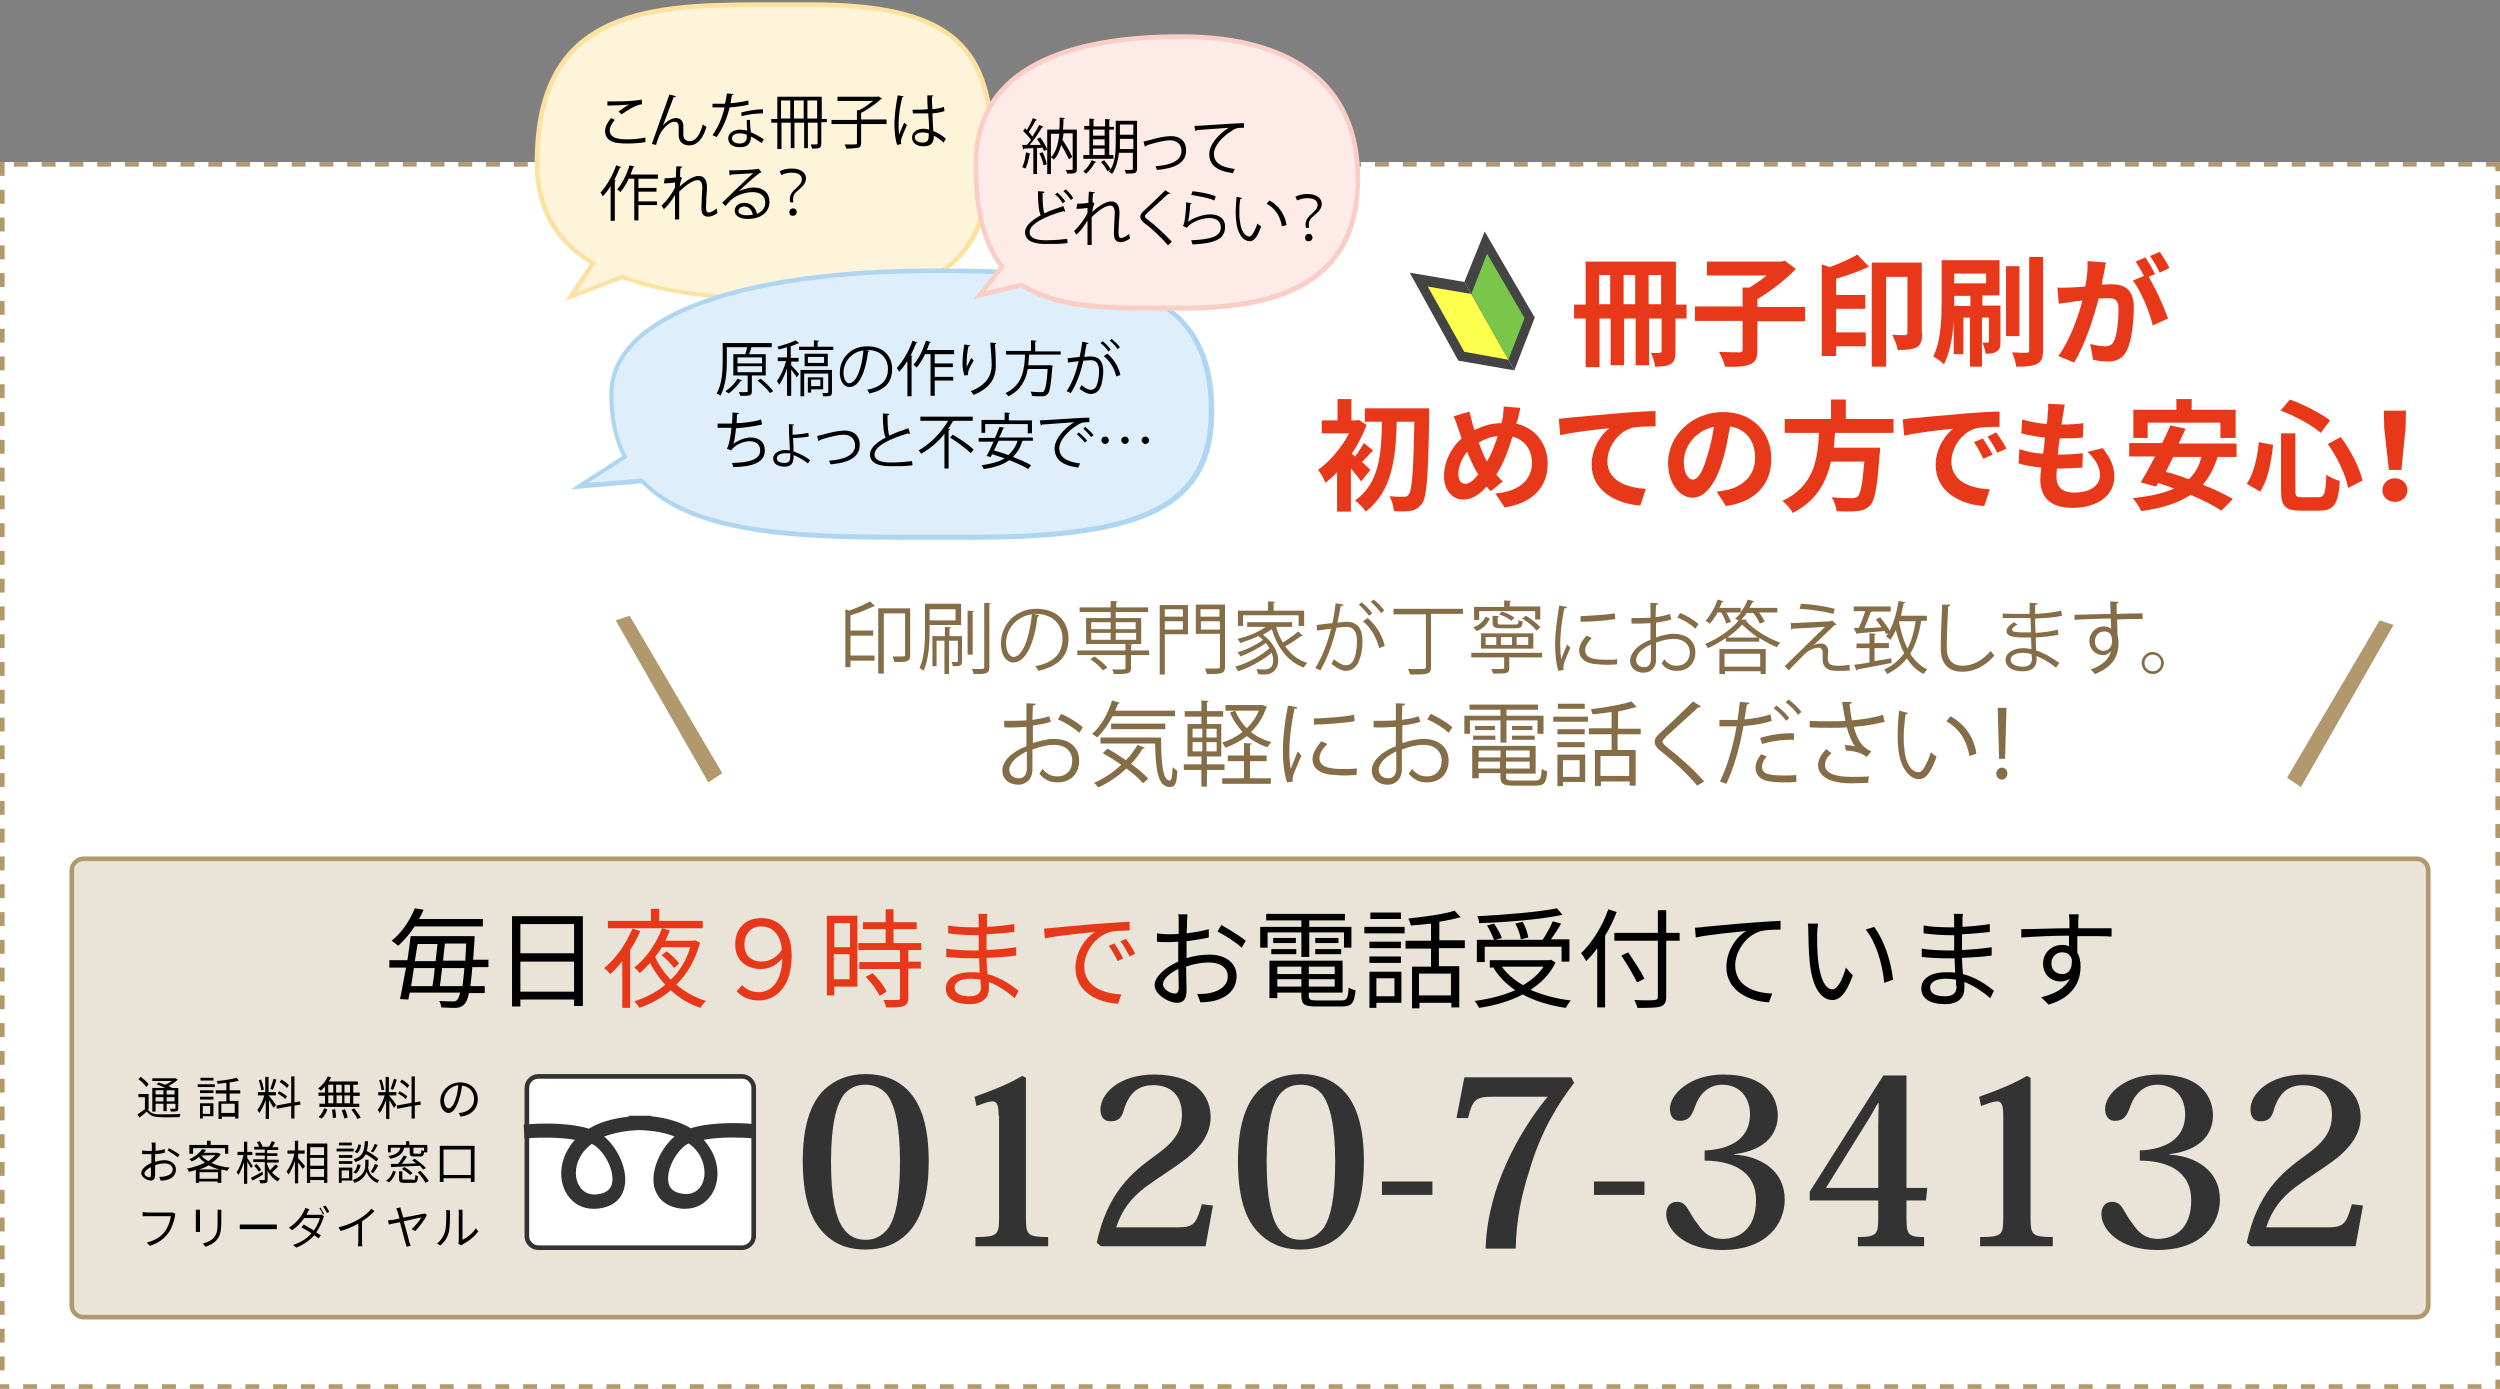 <?xml version="1.0" encoding="utf-8"?>
<!-- Generator: Adobe Illustrator 23.0.3, SVG Export Plug-In . SVG Version: 6.00 Build 0)  -->
<svg version="1.1" id="レイヤー_1" xmlns="http://www.w3.org/2000/svg" xmlns:xlink="http://www.w3.org/1999/xlink" x="0px"
	 y="0px" width="540px" height="300px" viewBox="0 0 540 300" style="enable-background:new 0 0 540 300;" xml:space="preserve">
<rect x="0" y="0" width="540" height="300" fill="#808080" stroke="none"/>
<style type="text/css">
	.st0{fill:#FFFFFF;}
	.st1{fill:#B1986D;}
	.st2{fill:#EAE3D7;}
	.st3{fill-rule:evenodd;clip-rule:evenodd;fill:#FFFFFF;}
	.st4{fill:#333333;}
	.st5{fill:#E7391A;}
	.st6{fill-rule:evenodd;clip-rule:evenodd;fill:#B1986D;}
	.st7{fill:#856D47;}
	.st8{fill-rule:evenodd;clip-rule:evenodd;fill:#FEF4DA;}
	.st9{fill:#FCE29E;}
	.st10{fill-rule:evenodd;clip-rule:evenodd;fill:none;}
	.st11{fill-rule:evenodd;clip-rule:evenodd;fill:#DEEEFA;}
	.st12{fill:#AED6F2;}
	.st13{fill-rule:evenodd;clip-rule:evenodd;fill:#FDEBE8;}
	.st14{fill:#FACEC7;}
	.st15{fill-rule:evenodd;clip-rule:evenodd;fill:#444444;}
	.st16{fill-rule:evenodd;clip-rule:evenodd;fill:#FFFF4D;}
	.st17{fill-rule:evenodd;clip-rule:evenodd;fill:#79C64A;}
</style>
<g>
	<rect y="35" class="st0" width="540" height="265"/>
	<path class="st1" d="M534,35h-3v1h3V35L534,35z M528,35h-3v1h3V35L528,35z M522,35h-3v1h3V35L522,35z M516,35h-3v1h3V35L516,35z
		 M510,35h-3v1h3V35L510,35z M504,35h-3v1h3V35L504,35z M498,35h-3v1h3V35L498,35z M492,35h-3v1h3V35L492,35z M486,35h-3v1h3V35
		L486,35z M480,35h-3v1h3V35L480,35z M474,35h-3v1h3V35L474,35z M468,35h-3v1h3V35L468,35z M462,35h-3v1h3V35L462,35z M456,35h-3v1
		h3V35L456,35z M450,35h-3v1h3V35L450,35z M444,35h-3v1h3V35L444,35z M438,35h-3v1h3V35L438,35z M432,35h-3v1h3V35L432,35z M426,35
		h-3v1h3V35L426,35z M420,35h-3v1h3V35L420,35z M414,35h-3v1h3V35L414,35z M408,35h-3v1h3V35L408,35z M402,35h-3v1h3V35L402,35z
		 M396,35h-3v1h3V35L396,35z M390,35h-3v1h3V35L390,35z M384,35h-3v1h3V35L384,35z M378,35h-3v1h3V35L378,35z M372,35h-3v1h3V35
		L372,35z M366,35h-3v1h3V35L366,35z M360,35h-3v1h3V35L360,35z M354,35h-3v1h3V35L354,35z M348,35h-3v1h3V35L348,35z M342,35h-3v1
		h3V35L342,35z M336,35h-3v1h3V35L336,35z M330,35h-3v1h3V35L330,35z M324,35h-3v1h3V35L324,35z M318,35h-3v1h3V35L318,35z M312,35
		h-3v1h3V35L312,35z M306,35h-3v1h3V35L306,35z M300,35h-3v1h3V35L300,35z M294,35h-3v1h3V35L294,35z M288,35h-3v1h3V35L288,35z
		 M282,35h-3v1h3V35L282,35z M276,35h-3v1h3V35L276,35z M270,35h-3v1h3V35L270,35z M264,35h-3v1h3V35L264,35z M258,35h-3v1h3V35
		L258,35z M252,35h-3v1h3V35L252,35z M246,35h-3v1h3V35L246,35z M240,35h-3v1h3V35L240,35z M234,35h-3v1h3V35L234,35z M228,35h-3v1
		h3V35L228,35z M222,35h-3v1h3V35L222,35z M216,35h-3v1h3V35L216,35z M210,35h-3v1h3V35L210,35z M204,35h-3v1h3V35L204,35z M198,35
		h-3v1h3V35L198,35z M192,35h-3v1h3V35L192,35z M186,35h-3v1h3V35L186,35z M180,35h-3v1h3V35L180,35z M174,35h-3v1h3V35L174,35z
		 M168,35h-3v1h3V35L168,35z M162,35h-3v1h3V35L162,35z M156,35h-3v1h3V35L156,35z M150,35h-3v1h3V35L150,35z M144,35h-3v1h3V35
		L144,35z M138,35h-3v1h3V35L138,35z M132,35h-3v1h3V35L132,35z M126,35h-3v1h3V35L126,35z M120,35h-3v1h3V35L120,35z M114,35h-3v1
		h3V35L114,35z M108,35h-3v1h3V35L108,35z M102,35h-3v1h3V35L102,35z M96,35h-3v1h3V35L96,35z M90,35h-3v1h3V35L90,35z M84,35h-3v1
		h3V35L84,35z M78,35h-3v1h3V35L78,35z M72,35h-3v1h3V35L72,35z M66,35h-3v1h3V35L66,35z M60,35h-3v1h3V35L60,35z M54,35h-3v1h3V35
		L54,35z M48,35h-3v1h3V35L48,35z M42,35h-3v1h3V35L42,35z M36,35h-3v1h3V35L36,35z M30,35h-3v1h3V35L30,35z M24,35h-3v1h3V35L24,35
		z M18,35h-3v1h3V35L18,35z M12,35H9v1h3V35L12,35z M6,35H3v1h3V35L6,35z M1,35H0v3h1V35L1,35z M1,41H0v3h1V41L1,41z M1,47H0v3h1V47
		L1,47z M1,53H0v3h1V53L1,53z M1,59H0v3h1V59L1,59z M1,65H0v3h1V65L1,65z M1,71H0v3h1V71L1,71z M1,77H0v3h1V77L1,77z M1,83H0v3h1V83
		L1,83z M1,89H0v3h1V89L1,89z M1,95H0v3h1V95L1,95z M1,101H0v3h1V101L1,101z M1,107H0v3h1V107L1,107z M1,113H0v3h1V113L1,113z
		 M1,119H0v3h1V119L1,119z M1,125H0v3h1V125L1,125z M1,131H0v3h1V131L1,131z M1,137H0v3h1V137L1,137z M1,143H0v3h1V143L1,143z
		 M1,149H0v3h1V149L1,149z M1,155H0v3h1V155L1,155z M1,161H0v3h1V161L1,161z M1,167H0v3h1V167L1,167z M1,173H0v3h1V173L1,173z
		 M1,179H0v3h1V179L1,179z M1,185H0v3h1V185L1,185z M1,191H0v3h1V191L1,191z M1,197H0v3h1V197L1,197z M1,203H0v3h1V203L1,203z
		 M1,209H0v3h1V209L1,209z M1,215H0v3h1V215L1,215z M1,221H0v3h1V221L1,221z M1,227H0v3h1V227L1,227z M1,233H0v3h1V233L1,233z
		 M1,239H0v3h1V239L1,239z M1,245H0v3h1V245L1,245z M1,251H0v3h1V251L1,251z M1,257H0v3h1V257L1,257z M1,263H0v3h1V263L1,263z
		 M1,269H0v3h1V269L1,269z M1,275H0v3h1V275L1,275z M1,281H0v3h1V281L1,281z M1,287H0v3h1V287L1,287z M1,293H0v3h1V293L1,293z
		 M2,299H0l0,0l0,0l0,0l0,0l0,0v1h1l0,0l0,0l0,0l0,0c0.5,0,1,0,1,0V299L2,299z M8,299H5v1h3V299L8,299z M14,299h-3v1h3V299L14,299z
		 M20,299h-3v1h3V299L20,299z M26,299h-3v1h3V299L26,299z M32,299h-3v1h3V299L32,299z M38,299h-3v1h3V299L38,299z M44,299h-3v1h3
		V299L44,299z M50,299h-3v1h3V299L50,299z M56,299h-3v1h3V299L56,299z M62,299h-3v1h3V299L62,299z M68,299h-3v1h3V299L68,299z
		 M74,299h-3v1h3V299L74,299z M80,299h-3v1h3V299L80,299z M86,299h-3v1h3V299L86,299z M92,299h-3v1h3V299L92,299z M98,299h-3v1h3
		V299L98,299z M104,299h-3v1h3V299L104,299z M110,299h-3v1h3V299L110,299z M116,299h-3v1h3V299L116,299z M122,299h-3v1h3V299
		L122,299z M128,299h-3v1h3V299L128,299z M134,299h-3v1h3V299L134,299z M140,299h-3v1h3V299L140,299z M146,299h-3v1h3V299L146,299z
		 M152,299h-3v1h3V299L152,299z M158,299h-3v1h3V299L158,299z M164,299h-3v1h3V299L164,299z M170,299h-3v1h3V299L170,299z M176,299
		h-3v1h3V299L176,299z M182,299h-3v1h3V299L182,299z M188,299h-3v1h3V299L188,299z M194,299h-3v1h3V299L194,299z M200,299h-3v1h3
		V299L200,299z M206,299h-3v1h3V299L206,299z M212,299h-3v1h3V299L212,299z M218,299h-3v1h3V299L218,299z M224,299h-3v1h3V299
		L224,299z M230,299h-3v1h3V299L230,299z M236,299h-3v1h3V299L236,299z M242,299h-3v1h3V299L242,299z M248,299h-3v1h3V299L248,299z
		 M254,299h-3v1h3V299L254,299z M260,299h-3v1h3V299L260,299z M266,299h-3v1h3V299L266,299z M272,299h-3v1h3V299L272,299z M278,299
		h-3v1h3V299L278,299z M284,299h-3v1h3V299L284,299z M290,299h-3v1h3V299L290,299z M296,299h-3v1h3V299L296,299z M302,299h-3v1h3
		V299L302,299z M308,299h-3v1h3V299L308,299z M314,299h-3v1h3V299L314,299z M320,299h-3v1h3V299L320,299z M326,299h-3v1h3V299
		L326,299z M332,299h-3v1h3V299L332,299z M338,299h-3v1h3V299L338,299z M344,299h-3v1h3V299L344,299z M350,299h-3v1h3V299L350,299z
		 M356,299h-3v1h3V299L356,299z M362,299h-3v1h3V299L362,299z M368,299h-3v1h3V299L368,299z M374,299h-3v1h3V299L374,299z M380,299
		h-3v1h3V299L380,299z M386,299h-3v1h3V299L386,299z M392,299h-3v1h3V299L392,299z M398,299h-3v1h3V299L398,299z M404,299h-3v1h3
		V299L404,299z M410,299h-3v1h3V299L410,299z M416,299h-3v1h3V299L416,299z M422,299h-3v1h3V299L422,299z M428,299h-3v1h3V299
		L428,299z M434,299h-3v1h3V299L434,299z M440,299h-3v1h3V299L440,299z M446,299h-3v1h3V299L446,299z M452,299h-3v1h3V299L452,299z
		 M458,299h-3v1h3V299L458,299z M464,299h-3v1h3V299L464,299z M470,299h-3v1h3V299L470,299z M476,299h-3v1h3V299L476,299z M482,299
		h-3v1h3V299L482,299z M488,299h-3v1h3V299L488,299z M494,299h-3v1h3V299L494,299z M500,299h-3v1h3V299L500,299z M506,299h-3v1h3
		V299L506,299z M512,299h-3v1h3V299L512,299z M518,299h-3v1h3V299L518,299z M524,299h-3v1h3V299L524,299z M530,299h-3v1h3V299
		L530,299z M536,299h-3v1h3V299L536,299z M540,298h-1v1l0,0v1h1V298L540,298z M540,292h-1v3h1V292L540,292z M540,286h-1v3h1V286
		L540,286z M540,280h-1v3h1V280L540,280z M540,274h-1v3h1V274L540,274z M540,268h-1v3h1V268L540,268z M540,262h-1v3h1V262L540,262z
		 M540,256h-1v3h1V256L540,256z M540,250h-1v3h1V250L540,250z M540,244h-1v3h1V244L540,244z M540,238h-1v3h1V238L540,238z M540,232
		h-1v3h1V232L540,232z M540,226h-1v3h1V226L540,226z M540,220h-1v3h1V220L540,220z M540,214h-1v3h1V214L540,214z M540,208h-1v3h1
		V208L540,208z M540,202h-1v3h1V202L540,202z M540,196h-1v3h1V196L540,196z M540,190h-1v3h1V190L540,190z M540,184h-1v3h1V184
		L540,184z M540,178h-1v3h1V178L540,178z M540,172h-1v3h1V172L540,172z M540,166h-1v3h1V166L540,166z M540,160h-1v3h1V160L540,160z
		 M540,154h-1v3h1V154L540,154z M540,148h-1v3h1V148L540,148z M540,142h-1v3h1V142L540,142z M540,136h-1v3h1V136L540,136z M540,130
		h-1v3h1V130L540,130z M540,124h-1v3h1V124L540,124z M540,118h-1v3h1V118L540,118z M540,112h-1v3h1V112L540,112z M540,106h-1v3h1
		V106L540,106z M540,100h-1v3h1V100L540,100z M540,94h-1v3h1V94L540,94z M540,88h-1v3h1V88L540,88z M540,82h-1v3h1V82L540,82z
		 M540,76h-1v3h1V76L540,76z M540,70h-1v3h1V70L540,70z M540,64h-1v3h1V64L540,64z M540,58h-1v3h1V58L540,58z M540,52h-1v3h1V52
		L540,52z M540,46h-1v3h1V46L540,46z M540,40h-1v3h1V40L540,40z M540,35h-3v1h2v1h1V35L540,35z"/>
</g>
<g>
	<path class="st2" d="M18,284.5c-1.4,0-2.5-1.1-2.5-2.5v-94c0-1.4,1.1-2.5,2.5-2.5h504c1.4,0,2.5,1.1,2.5,2.5v94
		c0,1.4-1.1,2.5-2.5,2.5H18z"/>
	<path class="st1" d="M522,186c1.1,0,2,0.9,2,2v94c0,1.1-0.9,2-2,2H18c-1.1,0-2-0.9-2-2v-94c0-1.1,0.9-2,2-2H522 M522,185H18
		c-1.6,0-3,1.4-3,3v94c0,1.6,1.4,3,3,3h504c1.7,0,3-1.4,3-3v-94C525,186.4,523.7,185,522,185L522,185z"/>
</g>
<g>
	<g>
		<g>
			<path class="st3" d="M116.3,269.5c-1.4,0-2.5-1.1-2.5-2.5v-32c0-1.4,1.1-2.5,2.5-2.5h44c1.4,0,2.5,1.1,2.5,2.5v32
				c0,1.4-1.1,2.5-2.5,2.5H116.3z"/>
			<path class="st4" d="M160.3,233c1.1,0,2,0.9,2,2v32c0,1.1-0.9,2-2,2h-44c-1.1,0-2-0.9-2-2v-32c0-1.1,0.9-2,2-2H160.3 M160.3,232
				h-44c-1.7,0-3,1.4-3,3v32c0,1.6,1.3,3,3,3h44c1.6,0,3-1.4,3-3v-32C163.3,233.4,161.9,232,160.3,232L160.3,232z"/>
		</g>
		<path class="st4" d="M161.8,242.7c-0.3,0-7.5-0.6-12.6,1c-2-1.2-4.8-2.2-8.6-2.6V241h-1.5c-0.3,0-0.6,0-0.9,0c-0.3,0-0.6,0-0.9,0
			h-1.5v0.2c-3.7,0.4-6.5,1.3-8.6,2.6c-5.1-1.6-12.2-1-12.6-1l-1.5,0.1l0.2,3l1.5-0.1c1.8-0.1,5.9-0.2,9.4,0.4
			c-0.8,0.8-1.3,1.7-1.7,2.4c-1.7,3.1-1.7,6.8,0,9.4c1.3,2,3.3,3.1,5.7,3.1c0.2,0,0.3,0,0.5,0c4.6-0.3,5.9-3.1,6.2-4.8
			c0.8-3.7-1.6-8.5-4.4-10.8c2.1-0.8,4.7-1.3,7.6-1.4c2.9,0.1,5.5,0.5,7.6,1.4c-2.8,2.3-5.2,7.1-4.4,10.8c0.4,1.6,1.6,4.4,6.2,4.8
			c0.2,0,0.3,0,0.5,0c2.4,0,4.4-1.1,5.7-3.1c1.7-2.6,1.7-6.3,0-9.4c-0.4-0.7-0.9-1.5-1.7-2.4c4.2-0.8,9.3-0.4,9.4-0.4l1.5,0.1l0.2-3
			L161.8,242.7z M132.2,255.6c-0.1,0.5-0.5,2.2-3.5,2.4c-1.5,0.1-2.7-0.5-3.5-1.7c-1.1-1.7-1.1-4.2,0.1-6.4c0.6-1.1,1.4-2,2.5-2.8
			c0.1,0,0.2,0.1,0.3,0.1C130.4,248.5,132.8,252.7,132.2,255.6z M151.4,256.2c-0.8,1.2-2,1.8-3.5,1.7c-3-0.2-3.4-1.9-3.5-2.4
			c-0.6-2.9,1.8-7.1,4.1-8.4c0.1,0,0.2-0.1,0.3-0.1c1.1,0.8,1.9,1.7,2.5,2.8C152.4,252,152.5,254.5,151.4,256.2z"/>
	</g>
	<g>
		<g>
			<g>
				<path class="st4" d="M177.7,266.1c-2.8-3-4.3-8-4.3-15.3c0-7,1.4-12.3,4.7-15.5c2.2-2,5-3.3,8.9-3.3c4,0,6.8,1.3,8.9,3.3
					c3.3,3.2,4.7,8.5,4.7,15.5c0,7.3-1.5,12.3-4.3,15.3c-2.4,2.6-5.6,3.8-9.3,3.8C184.5,269.9,180.8,269.5,177.7,266.1z
					 M182.3,236.4c-1.6,2.1-2.8,6.4-2.8,14.5c0,7.8,1,12,2.5,14.2c1.3,2,3,2.7,5,2.7s3.6-0.8,5-2.7c1.4-2.2,2.4-6.3,2.4-14.2
					c0-8.1-1.2-12.3-2.8-14.5c-1.4-1.6-3.1-2.1-4.6-2.1C185.2,234.3,183.7,234.8,182.3,236.4z"/>
			</g>
			<g>
				<path class="st4" d="M215.7,241c0-2.2-0.3-3.1-1.3-3.1c-1,0-2,0.5-3.5,1l-0.4-2c4.5-1.6,7.4-2.8,10.3-4.5l0.8,0.4V263
					c0,3.7,0.3,4.2,4.8,4.2v2h-15.7v-2c4.8,0,5.1-0.5,5.1-4.2V241z"/>
			</g>
			<g>
				<path class="st4" d="M262,260.4l-1.6,8.8h-22.6l-0.9-0.8c2.3-10.7,7.5-15.1,12.5-18.7c3.8-2.7,5.9-5,5.9-8.9
					c0-4.3-2.5-6.4-6.2-6.4c-3,0-5.2,1.4-6.4,5.5c-0.5,1.8-1.4,2.3-2.9,2.3c-1.3,0-2.1-0.9-2.1-2.6c0-3.2,3.8-7.5,11.6-7.5
					c8.9,0,12.2,4.6,12.2,9.2c0,3.9-2.6,6.8-5.2,8.9c-3,2.3-6.2,4.2-9,6.3c-3,2.3-5,4.9-6.2,8.6h13.3c3.5,0,4-0.8,5.2-5L262,260.4z"
					/>
			</g>
			<g>
				<path class="st4" d="M271.7,266.1c-2.9-3-4.3-8-4.3-15.3c0-7,1.4-12.3,4.7-15.5c2.1-2,5-3.3,8.9-3.3c4,0,6.8,1.3,8.9,3.3
					c3.3,3.2,4.7,8.5,4.7,15.5c0,7.3-1.5,12.3-4.3,15.3c-2.4,2.6-5.5,3.8-9.3,3.8C278.6,269.9,274.9,269.5,271.7,266.1z
					 M276.4,236.4c-1.6,2.1-2.8,6.4-2.8,14.5c0,7.8,1,12,2.4,14.2c1.4,2,3,2.7,5,2.7c1.9,0,3.6-0.8,5-2.7c1.4-2.2,2.4-6.3,2.4-14.2
					c0-8.1-1.2-12.3-2.8-14.5c-1.3-1.6-3-2.1-4.6-2.1C279.3,234.3,277.7,234.8,276.4,236.4z"/>
			</g>
			<g>
				<path class="st4" d="M298.5,255.2h10.9v2.9h-10.9V255.2z"/>
			</g>
			<g>
				<path class="st4" d="M314.6,241.5l1.7-8.8h23.1l0.6,1.2c-3.3,4.3-7.2,10.4-9.7,19.1c-1.6,4.9-2.8,10.5-2.9,16.7h-6.5
					c0.4-15.4,9.8-28.5,13.4-32.8h-11.8c-3.7,0-4.4,0.5-5.4,4.6H314.6z"/>
			</g>
			<g>
				<path class="st4" d="M344.3,255.2h10.9v2.9h-10.9V255.2z"/>
			</g>
			<g>
				<path class="st4" d="M374.6,249.4c5.6,0.3,10.9,3.4,10.9,9.7c0,5.1-3.7,10.9-13.5,10.9c-8.4,0-12.1-4.6-12.1-7.7
					c0-1.6,0.8-2.7,2.3-2.7c0.9,0,1.6,0.3,2.3,1.4c0.6,0.9,1.2,2.2,2.2,3.4c1.2,1.8,2.7,3.2,5.4,3.2c3.3,0,7.2-1.9,7.2-8.3
					c0-6.9-6-8.6-11.1-8.6v-2.2c5.2-0.2,9.8-2.3,9.8-7.8c0-3.4-2-6.4-6-6.4c-3,0-5,2.1-5.9,4.8c-0.7,1.9-1.3,3-3.3,3
					c-1.4,0-2.1-1.1-2.1-2.6c0-3.2,4.4-7.4,11.5-7.4c9.8,0,11.8,5.4,11.8,8.9c0,3.3-2,7.4-9.4,8.3V249.4z"/>
			</g>
			<g>
				<path class="st4" d="M405.8,259.3h-14.9v-1.9l15.9-25.1h5v24.3h4.5l-0.3,2.7h-4.2v3.7c0,3.6,0.3,4.2,3.8,4.2v2h-14.3v-2
					c4.2,0,4.4-0.7,4.4-4.2V259.3z M405.7,238.2c-0.7,1-1.5,2.8-2.8,4.7l-8.5,13.7h11.3v-13.7c0-1.4,0.1-3.1,0.1-4.6H405.7z"/>
			</g>
			<g>
				<path class="st4" d="M432.7,241c0-2.2-0.3-3.1-1.3-3.1c-1,0-2,0.5-3.5,1l-0.4-2c4.5-1.6,7.4-2.8,10.3-4.5l0.8,0.4V263
					c0,3.7,0.3,4.2,4.8,4.2v2h-15.7v-2c4.8,0,5-0.5,5-4.2V241z"/>
			</g>
			<g>
				<path class="st4" d="M468.6,249.4c5.6,0.3,10.9,3.4,10.9,9.7c0,5.1-3.7,10.9-13.5,10.9c-8.4,0-12.1-4.6-12.1-7.7
					c0-1.6,0.8-2.7,2.3-2.7c0.9,0,1.6,0.3,2.3,1.4c0.6,0.9,1.2,2.2,2.2,3.4c1.2,1.8,2.7,3.2,5.4,3.2c3.3,0,7.2-1.9,7.2-8.3
					c0-6.9-6-8.6-11.1-8.6v-2.2c5.2-0.2,9.8-2.3,9.8-7.8c0-3.4-2-6.4-6-6.4c-3,0-5,2.1-5.9,4.8c-0.7,1.9-1.3,3-3.3,3
					c-1.4,0-2.1-1.1-2.1-2.6c0-3.2,4.4-7.4,11.5-7.4c9.8,0,11.8,5.4,11.8,8.9c0,3.3-2,7.4-9.4,8.3V249.4z"/>
			</g>
			<g>
				<path class="st4" d="M510.4,260.4l-1.6,8.8h-22.6l-0.9-0.8c2.3-10.7,7.5-15.1,12.5-18.7c3.8-2.7,5.9-5,5.9-8.9
					c0-4.3-2.5-6.4-6.2-6.4c-3,0-5.2,1.4-6.4,5.5c-0.5,1.8-1.4,2.3-2.9,2.3c-1.3,0-2.1-0.9-2.1-2.6c0-3.2,3.8-7.5,11.6-7.5
					c8.9,0,12.2,4.6,12.2,9.2c0,3.9-2.6,6.8-5.2,8.9c-3,2.3-6.2,4.2-9,6.3c-3,2.3-5,4.9-6.2,8.6h13.3c3.5,0,4-0.8,5.2-5L510.4,260.4
					z"/>
			</g>
		</g>
	</g>
	<g>
		<g>
			<g>
				<path d="M31.9,239.6c0.5,0.8,1.3,1.1,2.5,1.1c1.1,0,3.4,0,4.6-0.1c-0.1,0.2-0.2,0.5-0.2,0.7c-1.1,0-3.2,0.1-4.3,0
					c-1.3,0-2.2-0.4-2.8-1.2c-0.5,0.4-1,0.9-1.6,1.3l-0.4-0.7c0.5-0.3,1-0.7,1.6-1.1v-2.6h-1.4v-0.7h2.2V239.6z M31.6,234.8
					c-0.3-0.5-1-1.2-1.7-1.7l0.5-0.5c0.6,0.5,1.4,1.1,1.7,1.6L31.6,234.8z M33.6,240.1h-0.7V235h2.8c-0.6-0.3-1.3-0.6-1.9-0.8
					l0.5-0.4c0.4,0.2,0.9,0.3,1.4,0.5c0.5-0.2,1-0.5,1.4-0.8h-4.2v-0.6h4.9l0.1,0l0.5,0.3c-0.5,0.5-1.3,1-2,1.4
					c0.3,0.1,0.5,0.3,0.8,0.4h1.3v4.4c0,0.4-0.1,0.5-0.3,0.6c-0.3,0.1-0.7,0.1-1.3,0.1c0-0.2-0.1-0.4-0.2-0.6c0.5,0,0.9,0,1,0
					c0.1,0,0.2,0,0.2-0.2v-0.9H36v1.6h-0.7v-1.6h-1.7V240.1z M33.6,235.5v0.9h1.7v-0.9H33.6z M35.3,237.9V237h-1.7v0.9H35.3z
					 M37.7,235.5H36v0.9h1.7V235.5z M37.7,237.9V237H36v0.9H37.7z"/>
			</g>
			<g>
				<path d="M42.7,234.2h3.7v0.6h-3.7V234.2z M46.1,241.1h-2.3v0.5h-0.6v-3.3h2.9V241.1z M46.1,236.1h-2.9v-0.6h2.9V236.1z
					 M43.2,236.9h2.9v0.6h-2.9V236.9z M46.1,233.4h-2.8v-0.6h2.8V233.4z M43.8,238.9v1.7h1.6v-1.7H43.8z M49.6,236.1v1.7h1.9v3.8
					h-0.7v-0.4h-2.9v0.5h-0.7v-3.8h1.7v-1.7h-2.3v-0.7h2.3v-1.6c-0.6,0.1-1.3,0.1-1.9,0.2c0-0.2-0.1-0.5-0.2-0.6
					c1.5-0.1,3.3-0.4,4.3-0.7l0.5,0.6c-0.6,0.2-1.2,0.3-2,0.4v1.7h2.3v0.7H49.6z M50.7,238.4h-2.9v2h2.9V238.4z"/>
			</g>
			<g>
				<path d="M58.1,236.7c0.3,0.3,1.3,1.6,1.5,2l-0.5,0.6c-0.2-0.4-0.7-1.1-1-1.7v4.1h-0.7v-4.1c-0.4,1.1-0.9,2.2-1.4,2.8
					c-0.1-0.2-0.3-0.5-0.4-0.7c0.6-0.7,1.2-2,1.5-3.1h-1.4v-0.7h1.6v-3.3h0.7v3.3h1.6v0.7h-1.6V236.7z M56.4,235.5
					c0-0.6-0.3-1.5-0.5-2.2l0.5-0.1c0.3,0.7,0.5,1.6,0.6,2.2L56.4,235.5z M59.7,233.2c-0.2,0.7-0.5,1.7-0.8,2.2l-0.5-0.2
					c0.2-0.6,0.5-1.6,0.7-2.2L59.7,233.2z M63.6,238.8v2.8h-0.7v-2.7l-3.1,0.6l-0.1-0.7l3.2-0.6v-5.7h0.7v5.6l1.2-0.2l0.1,0.7
					L63.6,238.8z M61.6,237.4c-0.3-0.4-1.1-0.9-1.6-1.2l0.3-0.5c0.6,0.3,1.3,0.8,1.7,1.1L61.6,237.4z M62,235
					c-0.3-0.4-1-0.9-1.6-1.3l0.4-0.5c0.6,0.3,1.2,0.8,1.6,1.2L62,235z"/>
			</g>
			<g>
				<path d="M70.2,234.7c-0.3,0.3-0.6,0.6-0.9,0.9c-0.1-0.1-0.4-0.4-0.6-0.5c0.9-0.6,1.7-1.6,2.1-2.6l0.7,0.2
					c-0.1,0.3-0.3,0.6-0.5,0.9h6.3v0.7h-1v1.7h1.4v0.7h-1.4v1.7h1.3v0.7H69v-0.7h1.2v-1.7h-1.4V236h1.4V234.7z M68.8,241.3
					c0.5-0.4,1-1.2,1.2-1.9l0.7,0.2c-0.2,0.8-0.7,1.5-1.2,2L68.8,241.3z M70.9,236H72v-1.7h-1.1V236z M70.9,238.3H72v-1.7h-1.1
					V238.3z M72.4,239.6c0.1,0.6,0.2,1.3,0.2,1.8l-0.7,0.1c0-0.5-0.1-1.2-0.2-1.8L72.4,239.6z M73.8,236v-1.7h-1.2v1.7H73.8z
					 M72.7,236.6v1.7h1.2v-1.7H72.7z M74.5,239.6c0.3,0.6,0.5,1.3,0.6,1.8l-0.7,0.2c-0.1-0.5-0.4-1.2-0.6-1.8L74.5,239.6z
					 M75.6,234.3h-1.2v1.7h1.2V234.3z M75.6,236.6h-1.2v1.7h1.2V236.6z M76.5,239.4c0.5,0.6,1.1,1.4,1.4,2l-0.7,0.3
					c-0.2-0.5-0.8-1.4-1.3-2L76.5,239.4z"/>
			</g>
			<g>
				<path d="M84.1,236.7c0.3,0.3,1.3,1.6,1.5,2l-0.5,0.6c-0.2-0.4-0.7-1.1-1-1.7v4.1h-0.7v-4.1c-0.4,1.1-0.9,2.2-1.4,2.8
					c-0.1-0.2-0.3-0.5-0.4-0.7c0.6-0.7,1.2-2,1.5-3.1h-1.4v-0.7h1.6v-3.3h0.7v3.3h1.6v0.7h-1.6V236.7z M82.4,235.5
					c0-0.6-0.3-1.5-0.5-2.2l0.5-0.1c0.3,0.7,0.5,1.6,0.6,2.2L82.4,235.5z M85.7,233.2c-0.2,0.7-0.5,1.7-0.8,2.2l-0.5-0.2
					c0.2-0.6,0.5-1.6,0.7-2.2L85.7,233.2z M89.6,238.8v2.8h-0.7v-2.7l-3.1,0.6l-0.1-0.7l3.2-0.6v-5.7h0.7v5.6l1.2-0.2l0.1,0.7
					L89.6,238.8z M87.6,237.4c-0.3-0.4-1.1-0.9-1.6-1.2l0.3-0.5c0.6,0.3,1.3,0.8,1.7,1.1L87.6,237.4z M88,235
					c-0.3-0.4-1-0.9-1.6-1.3l0.4-0.5c0.6,0.3,1.2,0.8,1.6,1.2L88,235z"/>
			</g>
			<g>
				<path d="M99.1,240.4c0.3,0,0.6-0.1,0.8-0.1c1.3-0.3,2.5-1.2,2.5-2.9c0-1.5-0.9-2.7-2.6-2.9c-0.1,0.9-0.3,1.9-0.6,2.8
					c-0.6,2-1.4,3.1-2.3,3.1c-0.9,0-1.8-1-1.8-2.6c0-2.1,1.9-4,4.3-4c2.3,0,3.8,1.6,3.8,3.6c0,2.1-1.4,3.5-3.7,3.8L99.1,240.4z
					 M98.5,237.1c0.3-0.8,0.4-1.8,0.5-2.7c-1.9,0.2-3.1,1.9-3.1,3.2c0,1.2,0.6,1.8,1,1.8C97.4,239.4,98,238.8,98.5,237.1z"/>
			</g>
			<g>
				<path d="M33.3,251c0.7-0.2,1.5-0.4,2.2-0.4c1.4,0,2.5,0.8,2.5,2c0,1.2-0.8,2-2.1,2.3c-0.4,0.1-0.9,0.1-1.2,0.1l-0.3-0.8
					c0.4,0,0.8,0,1.2-0.1c0.9-0.2,1.7-0.6,1.7-1.5c0-0.8-0.8-1.3-1.7-1.3c-0.7,0-1.4,0.1-2.1,0.4c0,0.8,0,1.7,0,2.1
					c0,0.9-0.4,1.2-0.9,1.2c-0.8,0-2.1-0.7-2.1-1.6c0-0.8,1-1.7,2.2-2.2v-0.6c0-0.4,0-0.9,0-1.3c-0.3,0-0.5,0-0.7,0
					c-0.5,0-0.9,0-1.3,0l0-0.8c0.5,0.1,0.9,0.1,1.3,0.1c0.2,0,0.5,0,0.8,0c0-0.5,0-0.9,0-1.1c0-0.2,0-0.5-0.1-0.7h0.9
					c0,0.2,0,0.5,0,0.7c0,0.2,0,0.6,0,1.1c0.7-0.1,1.5-0.2,2-0.4l0,0.8c-0.6,0.1-1.3,0.3-2.1,0.3c0,0.5,0,0.9,0,1.3V251z
					 M32.6,253.8c0-0.4,0-1,0-1.7c-0.8,0.4-1.4,0.9-1.4,1.4s0.7,0.8,1.1,0.8C32.5,254.3,32.6,254.1,32.6,253.8z M36.5,248
					c0.7,0.4,1.8,1,2.3,1.4l-0.4,0.6c-0.5-0.5-1.6-1.1-2.2-1.5L36.5,248z"/>
			</g>
			<g>
				<path d="M47.7,249.3c-0.5,0.7-1.2,1.4-2,1.9c1.1,0.5,2.5,0.9,3.9,1c-0.2,0.2-0.4,0.5-0.5,0.7c-0.5-0.1-0.9-0.2-1.3-0.3v2.9h-0.8
					v-0.3h-4v0.3h-0.7v-2.8c-0.5,0.2-1,0.3-1.5,0.4c-0.1-0.2-0.2-0.5-0.4-0.7c1.3-0.2,2.7-0.7,3.9-1.3c-0.5-0.3-1-0.7-1.3-1.2
					c-0.4,0.4-1,0.7-1.6,1c-0.1-0.2-0.3-0.4-0.5-0.5c1.4-0.6,2.3-1.5,2.8-2.2l0.8,0.2c-0.1,0.2-0.3,0.4-0.5,0.6h2.9l0.1,0
					L47.7,249.3z M41.6,249.2h-0.7v-1.9h3.8v-0.9h0.8v0.9h3.8v1.9h-0.7v-1.2h-6.9V249.2z M47.4,252.6c-0.8-0.2-1.6-0.5-2.3-0.9
					c-0.7,0.4-1.4,0.7-2.1,0.9H47.4z M47.1,254.6v-1.4h-4v1.4H47.1z M43.5,249.6c0.4,0.5,0.9,0.9,1.5,1.2c0.6-0.4,1.1-0.8,1.5-1.3
					L43.5,249.6L43.5,249.6z"/>
			</g>
			<g>
				<path d="M54.2,252.3c-0.1-0.3-0.5-0.9-0.8-1.4v4.8h-0.7v-4.7c-0.3,1.1-0.8,2.1-1.2,2.8c-0.1-0.2-0.3-0.5-0.4-0.6
					c0.6-0.8,1.2-2.4,1.5-3.7h-1.3v-0.7h1.4v-2.2h0.7v2.2h1.1v0.7h-1.1v0.6c0.3,0.4,1,1.5,1.2,1.8L54.2,252.3z M56.8,253.7
					c-0.8,0.5-1.6,1-2.3,1.3l-0.3-0.6c0.6-0.3,1.6-0.8,2.5-1.3L56.8,253.7z M58.5,252.9c0.5,0.7,1.2,1.3,2,1.7
					c-0.2,0.1-0.4,0.4-0.5,0.6c-0.9-0.5-1.7-1.3-2.2-2.3v1.9c0,0.4-0.1,0.6-0.3,0.7c-0.3,0.1-0.7,0.1-1.3,0.1c0-0.2-0.1-0.5-0.2-0.7
					c0.4,0,0.9,0,1,0c0.1,0,0.2,0,0.2-0.2V251h-2.5v-0.6h2.5v-0.8h-2v-0.6h2v-0.7h-2.3v-0.6H56c-0.1-0.3-0.3-0.7-0.5-1l0.6-0.2
					c0.2,0.3,0.5,0.8,0.6,1.1l-0.2,0.1h1.7l-0.1,0c0.2-0.3,0.5-0.9,0.6-1.2l0.7,0.2c-0.2,0.4-0.4,0.8-0.6,1.1h1.3v0.6h-2.4v0.7h2.2
					v0.6h-2.2v0.8h2.5v0.6h-2.5v0.4c0.2,0.5,0.4,0.9,0.6,1.3c0.4-0.4,0.9-0.9,1.2-1.3l0.6,0.4c-0.4,0.5-1,1-1.4,1.4L58.5,252.9z
					 M55.4,251.4c0.4,0.4,0.8,0.9,1,1.3l-0.5,0.4c-0.2-0.4-0.6-0.9-1-1.3L55.4,251.4z"/>
			</g>
			<g>
				<path d="M64.4,250.2c0.4,0.4,1.3,1.4,1.5,1.7l-0.5,0.6c-0.2-0.3-0.6-0.9-1-1.4v4.5h-0.7v-4.8c-0.4,1.1-0.9,2.3-1.4,2.9
					c-0.1-0.2-0.3-0.5-0.4-0.7c0.7-0.8,1.4-2.4,1.7-3.8h-1.5v-0.7h1.6v-2.1h0.7v2.1h1.4v0.7h-1.4V250.2z M70.7,247.1v8.4H70v-0.6h-3
					v0.6h-0.7v-8.5H70.7z M67,247.8v1.7h3v-1.7H67z M67,251.8h3v-1.7h-3V251.8z M70,254.2v-1.7h-3v1.7H70z"/>
			</g>
			<g>
				<path d="M76.4,248.7h-3.7v-0.6h3.7V248.7z M76.1,255h-2.3v0.5h-0.6v-3.3h2.9V255z M76.1,250.1h-2.9v-0.6h2.9V250.1z M73.2,250.8
					h2.9v0.6h-2.9V250.8z M76,247.4h-2.8v-0.6H76V247.4z M73.8,252.8v1.7h1.6v-1.7H73.8z M79.5,252c0,0.5,0.3,2.2,2.4,2.9
					c-0.1,0.2-0.3,0.5-0.4,0.6c-1.5-0.6-2.2-1.9-2.3-2.5c-0.1,0.6-0.8,1.9-2.6,2.5c-0.1-0.2-0.3-0.4-0.4-0.6c2.3-0.8,2.7-2.4,2.7-3
					v-1.4h0.7V252z M76.3,253.2c0.5-0.3,0.8-1,0.9-1.7l0.7,0.1c-0.1,0.7-0.5,1.5-1,1.9L76.3,253.2z M81.3,250.9
					c-0.5-0.5-1.4-1.1-2.3-1.6c-0.4,0.8-1,1.3-2.2,1.7c-0.1-0.2-0.3-0.4-0.4-0.6c2-0.6,2.3-1.8,2.4-3.9h0.7c0,0.8-0.1,1.5-0.3,2.1
					c0.9,0.5,2,1.2,2.5,1.7L81.3,250.9z M78,247.3c-0.1,0.7-0.4,1.4-0.8,1.8l-0.6-0.3c0.4-0.3,0.7-1,0.8-1.6L78,247.3z M81.6,247.3
					c-0.3,0.6-0.7,1.2-1,1.6l-0.5-0.2c0.3-0.4,0.7-1.1,0.8-1.6L81.6,247.3z M80.1,253.1c0.3-0.5,0.7-1.2,0.9-1.7l0.7,0.3
					c-0.3,0.6-0.8,1.3-1.1,1.7L80.1,253.1z"/>
			</g>
			<g>
				<path d="M83.4,255c0.8-0.5,1.3-1.3,1.5-2.1l0.6,0.2c-0.3,0.9-0.8,1.8-1.5,2.3L83.4,255z M84.5,248.9h-0.7v-1.6h3.9v-0.8h0.7v0.8
					h3.9v1.6h-0.7c-0.1,0.8-0.3,0.9-0.9,0.9h-1.2c-0.8,0-1-0.2-1-0.8v-1.1h-1.2c-0.3,1.2-1,2-3,2.4c-0.1-0.2-0.2-0.4-0.4-0.6
					c1.8-0.3,2.4-0.9,2.6-1.8h-2.1V248.9z M91.4,252.6c-0.2-0.2-0.4-0.5-0.7-0.8c-2.2,0.1-4.6,0.2-6.2,0.3l-0.1-0.7c0.5,0,1,0,1.6,0
					c0.4-0.5,0.9-1.3,1.2-1.8l0.7,0.2c-0.3,0.5-0.7,1.1-1.1,1.6c1,0,2.1-0.1,3.1-0.1c-0.3-0.2-0.6-0.5-0.9-0.7l0.6-0.3
					c0.8,0.6,1.9,1.4,2.4,2L91.4,252.6z M89.2,254.9c0.4,0,0.5-0.1,0.5-1.1c0.2,0.1,0.5,0.2,0.6,0.3c-0.1,1.2-0.3,1.4-1.1,1.4h-1.8
					c-1,0-1.2-0.2-1.2-0.9V253h0.7v1.5c0,0.3,0.1,0.3,0.6,0.3H89.2z M87.3,252.1c0.7,0.3,1.4,0.9,1.8,1.3l-0.5,0.4
					c-0.4-0.4-1.2-1-1.8-1.3L87.3,252.1z M91.6,247.9h-2.3v1.1c0,0.2,0,0.2,0.4,0.2h1c0.3,0,0.3-0.1,0.3-0.8
					c0.1,0.1,0.4,0.2,0.6,0.2V247.9z M90.8,252.9c0.7,0.7,1.5,1.6,1.8,2.2l-0.7,0.4c-0.3-0.6-1-1.6-1.7-2.3L90.8,252.9z"/>
			</g>
			<g>
				<path d="M102.5,247.5v7.8h-0.8v-0.8h-5.9v0.8h-0.8v-7.8H102.5z M101.7,253.8v-5.5h-5.9v5.5H101.7z"/>
			</g>
			<g>
				<path d="M37.9,262.2c-0.1,0.1-0.1,0.3-0.1,0.5c-0.2,1-0.7,2.7-1.5,3.7c-0.9,1.2-2.1,2.1-3.9,2.7l-0.7-0.7
					c1.9-0.5,3.1-1.3,3.9-2.4c0.7-0.9,1.2-2.3,1.3-3.3h-5.1c-0.4,0-0.7,0-1,0v-0.9c0.3,0,0.7,0.1,1,0.1h5c0.2,0,0.3,0,0.5,0
					L37.9,262.2z"/>
			</g>
			<g>
				<path d="M43.2,261.3c0,0.2,0,0.5,0,0.7v3.3c0,0.3,0,0.6,0,0.8h-0.9c0-0.2,0-0.5,0-0.8v-3.3c0-0.2,0-0.5,0-0.7H43.2z M47.8,261.3
					c0,0.2,0,0.5,0,0.9v1.6c0,2.4-0.3,3.2-1,4c-0.6,0.8-1.6,1.2-2.4,1.5l-0.6-0.7c0.9-0.2,1.8-0.6,2.4-1.3c0.7-0.8,0.8-1.6,0.8-3.5
					v-1.6c0-0.3,0-0.6,0-0.9H47.8z"/>
			</g>
			<g>
				<path d="M51.8,264.5c0.3,0,0.8,0,1.4,0h5.5c0.5,0,0.9,0,1.1,0v1c-0.2,0-0.6,0-1.1,0h-5.5c-0.5,0-1.1,0-1.4,0V264.5z"/>
			</g>
			<g>
				<path d="M69.2,260.8c0.2,0.4,0.6,1,0.8,1.4l-0.5,0.2l0.5,0.3c-0.1,0.1-0.2,0.4-0.2,0.5c-0.3,0.9-0.8,2-1.5,3
					c0.4,0.2,0.7,0.5,1,0.6l-0.5,0.7c-0.2-0.2-0.6-0.4-0.9-0.7c-0.9,1-2.2,2-3.9,2.7l-0.7-0.6c1.7-0.5,3.1-1.5,4-2.5
					c-0.8-0.5-1.6-1-2.2-1.3l0.5-0.6c0.6,0.3,1.4,0.8,2.2,1.3c0.6-0.9,1.1-1.9,1.3-2.7h-3.4c-0.6,0.9-1.5,1.9-2.6,2.6l-0.7-0.5
					c1.7-1.1,2.8-2.6,3.2-3.5c0.1-0.2,0.3-0.5,0.3-0.8l0.9,0.3c-0.2,0.3-0.3,0.6-0.4,0.8c-0.1,0.1-0.1,0.2-0.2,0.4h2.7
					c0.3,0,0.5,0,0.7-0.1l0.2,0.1c-0.2-0.4-0.5-1-0.8-1.4L69.2,260.8z M70.3,260.4c0.3,0.4,0.7,1,0.8,1.4l-0.5,0.2
					c-0.2-0.4-0.5-1-0.8-1.4L70.3,260.4z"/>
			</g>
			<g>
				<path d="M80.9,261.6c-0.7,0.7-1.6,1.5-2.7,2.2v4.3c0,0.4,0,0.9,0.1,1.1h-1c0-0.2,0.1-0.7,0.1-1.1v-3.8c-1.1,0.6-2.4,1.2-3.8,1.6
					l-0.5-0.8c1.7-0.4,3.4-1.1,4.5-1.8c1-0.6,2.1-1.5,2.6-2.2L80.9,261.6z"/>
			</g>
			<g>
				<path d="M92.2,262.5c-0.5,1-1.7,2.6-2.5,3.4l-0.8-0.4c0.8-0.7,1.8-1.9,2.1-2.5c-0.3,0-2.1,0.4-3.8,0.8c0.5,1.8,1.1,3.9,1.2,4.5
					c0.1,0.2,0.2,0.5,0.3,0.8l-0.9,0.2c0-0.2-0.1-0.5-0.2-0.8c-0.2-0.5-0.7-2.7-1.2-4.5c-1.1,0.2-2.1,0.4-2.4,0.5l-0.2-0.9
					c0.3,0,0.6-0.1,1-0.1l1.5-0.3c-0.2-0.6-0.3-1.2-0.4-1.4c-0.1-0.3-0.2-0.5-0.3-0.8l0.9-0.2c0,0.2,0.1,0.5,0.2,0.8l0.4,1.4
					c1.7-0.3,3.8-0.7,4.2-0.8c0.2,0,0.3-0.1,0.5-0.1L92.2,262.5z"/>
			</g>
			<g>
				<path d="M94.4,268.6c0.8-0.6,1.4-1.5,1.7-2.5c0.3-0.9,0.3-2.9,0.3-4c0-0.3,0-0.5-0.1-0.7h0.9c0,0.1,0,0.4,0,0.7
					c0,1.1,0,3.2-0.3,4.2c-0.3,1.1-0.9,2-1.8,2.7L94.4,268.6z M99,268.6c0-0.2,0.1-0.4,0.1-0.6v-6c0-0.4,0-0.7-0.1-0.7h0.9
					c0,0.1,0,0.4,0,0.7v5.8c0.9-0.4,2.1-1.3,2.9-2.5l0.5,0.7c-0.9,1.2-2.2,2.2-3.4,2.8c-0.1,0.1-0.2,0.2-0.3,0.2L99,268.6z"/>
			</g>
		</g>
	</g>
</g>
<g>
	<g>
		<g>
			<path d="M102,209.1c-0.1,1.6-0.3,2.9-0.4,3.9h3.1v1.5h-3.4c-0.3,1.2-0.5,1.9-0.9,2.3c-0.5,0.6-1,0.8-1.8,0.9c-0.7,0-2,0-3.3-0.1
				c0-0.4-0.2-1-0.4-1.4c1.3,0.1,2.5,0.1,3,0.1c0.4,0,0.7-0.1,0.9-0.4c0.2-0.2,0.4-0.7,0.6-1.5H88.5c-0.1,0.5-0.2,1-0.3,1.5
				l-1.8-0.1c0.4-1.8,0.8-4.2,1.3-6.8h-3.6v-1.6H88c0.3-1.8,0.5-3.6,0.7-5.2h13.8c0,0,0,0.6,0,0.8c-0.1,1.6-0.2,3.1-0.3,4.3h3.3v1.6
				H102z M89.5,200.2c-0.9,1.4-2.1,2.8-3.5,4.1c-0.4-0.4-1-0.8-1.4-1.1c2.5-2,4.1-4.8,5-7l1.9,0.3c-0.3,0.7-0.6,1.3-1,2h13.8v1.6
				H89.5z M89.4,209.1c-0.2,1.4-0.4,2.7-0.6,3.9h4.6c0.2-1.1,0.4-2.5,0.5-3.9H89.4z M90.2,203.9c-0.2,1.2-0.4,2.4-0.6,3.7h4.5
				c0.1-1.3,0.3-2.5,0.4-3.7H90.2z M99.9,213c0.1-1,0.3-2.3,0.4-3.9h-4.8c-0.2,1.4-0.3,2.8-0.5,3.9H99.9z M100.5,207.5
				c0.1-1.1,0.1-2.3,0.2-3.7h-4.6c-0.1,1.1-0.3,2.4-0.4,3.7H100.5z"/>
		</g>
		<g>
			<path d="M125.9,197.9v19.4H124v-1.4h-11.6v1.5h-1.8v-19.5H125.9z M112.4,199.6v6.3H124v-6.3H112.4z M124,214.2v-6.5h-11.6v6.5
				H124z"/>
		</g>
		<g>
			<path class="st5" d="M134.4,207.6c-0.8,1.1-1.7,2-2.6,2.8c-0.3-0.4-0.9-1-1.3-1.3c2.5-2,4.7-5.2,6.1-8.5l1.7,0.5
				c-0.6,1.4-1.3,2.8-2.2,4.1v12.5h-1.7V207.6z M151.8,200.5h-20.5v-1.6h9.3v-2.6h1.8v2.6h9.4V200.5z M151.2,203.6
				c-1,3.8-2.8,6.8-5.1,9.1c1.8,1.5,4,2.8,6.4,3.5c-0.4,0.3-0.9,1-1.2,1.5c-2.4-0.8-4.6-2.1-6.4-3.8c-2,1.7-4.3,2.9-6.8,3.8
				c-0.2-0.4-0.7-1.1-1.1-1.4c2.5-0.8,4.8-2,6.7-3.6c-1.3-1.4-2.4-3-3.3-4.7c-0.7,0.8-1.5,1.6-2.2,2.2c-0.3-0.4-0.8-0.9-1.2-1.2
				c2.7-2.1,4.9-5.5,6-8.5l1.7,0.5c-0.3,0.7-0.7,1.5-1,2.2h6.1l0.3-0.1L151.2,203.6z M142.9,204.7c-0.4,0.7-0.9,1.4-1.4,2
				c0.8,1.8,2,3.5,3.4,4.9c1.9-1.8,3.3-4.1,4.2-7H142.9z M145.6,209.1c-0.5-0.8-1.7-2-2.7-2.8l1.1-0.8c1,0.7,2.2,1.9,2.7,2.6
				L145.6,209.1z"/>
		</g>
		<g>
			<path class="st5" d="M160.3,212.8c1,1,2.1,1.5,3.6,1.5c2.3,0,4.9-1.7,5.1-7.3c-1.2,1.4-2.7,2.3-4.7,2.3c-2.9,0-5.5-1.7-5.5-5.3
				c0-3.7,2.5-5.7,5.6-5.7c3.6,0,6.6,2.4,6.6,8.1c0,7-3.6,9.7-7.1,9.7c-2.3,0-3.8-0.9-4.8-2L160.3,212.8z M168.9,205.1
				c-0.4-3.5-2.2-5-4.5-5c-2.1,0-3.6,1.5-3.6,4c0,2.5,1.7,3.6,3.7,3.6C166.3,207.7,167.9,206.7,168.9,205.1z"/>
		</g>
		<g>
			<path class="st5" d="M185.2,213.1h-5v1.9h-1.6v-17.2h6.6V213.1z M180.2,199.4v5.2h3.4v-5.2H180.2z M183.5,211.5v-5.4h-3.4v5.4
				H183.5z M196.2,205.1v2.6h2.7v1.5h-2.7v6.3c0,1-0.3,1.5-1,1.8c-0.7,0.3-1.9,0.3-3.8,0.3c-0.1-0.5-0.3-1.2-0.6-1.6
				c1.5,0,2.7,0,3.1,0c0.4,0,0.5-0.1,0.5-0.5v-6.2h-8.8v-1.5h8.8v-2.6h-9v-1.5h5.9v-3h-4.9v-1.5h4.9v-2.8h1.7v2.8h5v1.5h-5v3h6v1.5
				H196.2z M188.5,210.2c1.2,1.2,2.5,2.8,3,4l-1.5,0.9c-0.5-1.1-1.8-2.9-3-4.1L188.5,210.2z"/>
		</g>
		<g>
			<path class="st5" d="M219.2,215.6c-1.4-1.2-3.3-2.6-5.6-3.5c0,0.6,0,1.1,0,1.5c0,1.6-1.1,3.3-4.1,3.3c-3.3,0-5.2-1.2-5.2-3.4
				c0-2.1,2-3.5,5.4-3.5c0.7,0,1.3,0,1.9,0.1c0-1-0.1-2.1-0.1-3.1c-0.4,0-0.8,0-1.3,0c-1.6,0-4.2-0.1-5.8-0.3v-1.8
				c1.6,0.3,4.3,0.4,5.8,0.4c0.4,0,0.8,0,1.2,0v-0.3v-3c-0.4,0-0.7,0-1.1,0c-1.6,0-4.1-0.2-5.5-0.4v-1.7c1.4,0.3,3.9,0.4,5.4,0.4
				c0.4,0,0.8,0,1.2,0v-1.5c0-0.4,0-1.1-0.1-1.4h2c-0.1,0.4-0.1,0.9-0.1,1.5c0,0.3,0,0.7,0,1.3c2-0.1,3.9-0.3,5.9-0.6l0,1.7
				c-1.8,0.2-3.8,0.4-6,0.5v3.1v0.3c2.2-0.1,4.4-0.3,6.4-0.6l0,1.8c-2.2,0.3-4.2,0.4-6.4,0.5c0,1.2,0.1,2.4,0.2,3.5
				c3.1,0.8,5.4,2.6,6.7,3.6L219.2,215.6z M211.8,211.6c-0.7-0.1-1.5-0.2-2.2-0.2c-2.2,0-3.4,0.8-3.4,1.9c0,1.1,0.9,1.9,3.2,1.9
				c1.3,0,2.5-0.4,2.5-2C211.8,212.8,211.8,212.2,211.8,211.6z"/>
		</g>
		<g>
			<path class="st5" d="M227.5,200.4c1.5-0.1,5.9-0.6,10.2-0.9c2.5-0.2,4.7-0.3,6.3-0.4v1.9c-1.3,0-3.3,0-4.5,0.4
				c-3.3,1.1-5.3,4.6-5.3,7.3c0,4.5,4.2,5.9,8,6.1l-0.7,2c-4.3-0.2-9.2-2.5-9.2-7.7c0-3.6,2.2-6.6,4.3-7.8c-2,0.2-8.4,0.8-10.9,1.4
				l-0.2-2.1C226.3,200.5,227.1,200.4,227.5,200.4z M242.6,207l-1.2,0.6c-0.5-1.1-1.2-2.3-1.9-3.3l1.2-0.5
				C241.2,204.5,242.1,206,242.6,207z M245.2,206l-1.2,0.6c-0.6-1.1-1.2-2.3-2-3.3l1.2-0.5C243.8,203.5,244.7,205,245.2,206z"/>
		</g>
		<g>
			<path d="M256.2,207c1.8-0.6,3.6-0.8,5.1-0.8c3.4,0,5.8,1.8,5.8,4.6c0,2.8-1.8,4.6-4.9,5.4c-1,0.2-2.1,0.3-2.9,0.3l-0.7-1.8
				c0.9,0,1.8,0,2.7-0.2c2-0.4,3.9-1.5,3.9-3.6c0-2-1.8-3-4-3c-1.7,0-3.4,0.3-5,0.9c0,2,0.1,4,0.1,5c0,2.2-0.8,2.8-2.1,2.8
				c-1.8,0-4.8-1.8-4.8-3.8c0-1.9,2.4-3.9,5.1-5.1v-1.3c0-0.9,0-2,0-3c-0.6,0-1.2,0.1-1.7,0.1c-1.1,0-2.1,0-2.9-0.1l0-1.8
				c1.3,0.2,2.1,0.2,2.9,0.2c0.5,0,1.1,0,1.8-0.1c0-1.2,0-2.2,0-2.6c0-0.5,0-1.2-0.1-1.6h2c0,0.4-0.1,1.1-0.1,1.6
				c0,0.6,0,1.5-0.1,2.5c1.7-0.2,3.4-0.5,4.8-0.9l0,1.8c-1.4,0.3-3.1,0.6-4.8,0.8c0,1.1,0,2.2,0,3.1V207z M254.6,213.4
				c0-0.8,0-2.4-0.1-4.1c-1.9,0.9-3.3,2.2-3.3,3.3c0,1.1,1.6,2,2.5,2C254.4,214.6,254.6,214.2,254.6,213.4z M263.8,199.8
				c1.6,0.9,4.2,2.5,5.3,3.4l-0.9,1.5c-1.1-1.1-3.7-2.7-5.2-3.5L263.8,199.8z"/>
		</g>
		<g>
			<path d="M281.1,201.4h-7.3v3.3h-1.6v-4.5h8.9v-1.4h-7.6v-1.4h17v1.4h-7.7v1.4h9.1v4.5h-1.6v-3.3h-7.5v5.3h-1.7V201.4z
				 M289.7,216.1c1.2,0,1.5-0.4,1.6-2.8c0.4,0.3,1,0.5,1.5,0.6c-0.3,2.8-0.8,3.5-3,3.5h-5.4c-2.6,0-3.3-0.4-3.3-2.3v-0.7h-5.2v1.2
				h-1.7v-8.1H290v6.9h-7.3v0.7c0,0.8,0.3,1,1.8,1H289.7z M274.6,205h5.4v1.1h-5.4V205z M279.9,203.7H275v-1.1h4.9V203.7z
				 M275.9,208.8v1.6h5.2v-1.6H275.9z M281.1,213.1v-1.6h-5.2v1.6H281.1z M288.3,208.8h-5.6v1.6h5.6V208.8z M288.3,213.1v-1.6h-5.6
				v1.6H288.3z M289.1,202.6v1.1h-5v-1.1H289.1z M284.1,205h5.6v1.1h-5.6V205z"/>
		</g>
		<g>
			<path d="M294.7,200.2h8.7v1.4h-8.7V200.2z M302.7,216.6h-5.4v1.1h-1.5v-7.8h6.9V216.6z M302.6,204.8h-6.8v-1.4h6.8V204.8z
				 M295.8,206.6h6.8v1.4h-6.8V206.6z M302.6,198.5H296v-1.4h6.6V198.5z M297.3,211.3v3.9h3.9v-3.9H297.3z M310.8,204.8v3.9h4.4v8.9
				h-1.7v-1h-6.9v1.2h-1.6v-9h4.1v-3.9h-5.5v-1.7h5.5v-3.7c-1.5,0.2-3,0.3-4.4,0.4c0-0.4-0.3-1.1-0.5-1.5c3.5-0.4,7.7-0.9,10-1.7
				l1.3,1.4c-1.3,0.4-2.9,0.7-4.6,1v4h5.5v1.7H310.8z M313.4,210.3h-6.9v4.7h6.9V210.3z"/>
		</g>
		<g>
			<path d="M336,207.9c-1.2,2.5-3.1,4.4-5.4,5.9c2.5,1.1,5.4,1.9,8.7,2.3c-0.4,0.4-0.8,1.1-1.1,1.6c-3.5-0.5-6.7-1.5-9.3-2.9
				c-2.8,1.5-6.1,2.4-9.4,2.9c-0.2-0.4-0.7-1.2-1-1.5c3.2-0.4,6.2-1.2,8.8-2.3c-1.9-1.3-3.5-2.9-4.7-4.8l0.2-0.1h-1v-1.6h12.8
				l0.4-0.1L336,207.9z M320.6,207.8h-1.6V203h3.7c-0.3-0.8-0.9-2.1-1.5-3.1l1.5-0.4c0.7,1,1.4,2.2,1.7,3.1l-1.4,0.4h10.2
				c0.8-1.2,1.7-2.8,2.2-4l1.8,0.5c-0.6,1.1-1.5,2.4-2.2,3.4h4v4.8h-1.7v-3.2h-16.6V207.8z M337.5,197.6c-4.7,1-11.9,1.6-18,1.8
				c0-0.4-0.2-1.1-0.4-1.5c6-0.3,13.2-0.9,17.2-1.7L337.5,197.6z M324.4,208.8c1.1,1.6,2.7,2.9,4.6,4c1.8-1.1,3.4-2.4,4.4-4H324.4z
				 M328.5,202.9c-0.1-0.9-0.6-2.4-1.2-3.4l1.6-0.4c0.6,1.1,1.1,2.5,1.2,3.4L328.5,202.9z"/>
		</g>
		<g>
			<path d="M349.2,197c-0.7,1.8-1.5,3.5-2.5,5.1v15.5H345v-12.8c-0.7,1.1-1.6,2-2.4,2.8c-0.2-0.4-0.7-1.3-1.1-1.7
				c2.4-2.3,4.6-5.8,5.9-9.5L349.2,197z M362.8,203.2h-2.9v12.1c0,1.3-0.4,1.8-1.2,2.1c-0.9,0.3-2.5,0.3-5,0.3
				c-0.1-0.4-0.4-1.2-0.7-1.7c2,0.1,3.9,0.1,4.4,0c0.5,0,0.7-0.2,0.7-0.7v-12.1h-9.4v-1.7h9.4v-4.9h1.8v4.9h2.9V203.2z M353.6,212.2
				c-0.7-1.5-2.2-4-3.4-5.8l1.5-0.7c1.2,1.8,2.8,4.2,3.5,5.7L353.6,212.2z"/>
		</g>
		<g>
			<path d="M368.1,200.2c1.5-0.1,5.9-0.6,10.2-0.9c2.5-0.2,4.7-0.3,6.3-0.4v1.9c-1.3,0-3.3,0-4.5,0.4c-3.3,1.1-5.3,4.6-5.3,7.3
				c0,4.5,4.2,6,8,6.1l-0.7,1.9c-4.3-0.2-9.2-2.5-9.2-7.6c0-3.6,2.2-6.6,4.3-7.8c-2,0.2-8.4,0.8-10.9,1.4l-0.2-2.1
				C367,200.3,367.7,200.3,368.1,200.2z"/>
		</g>
		<g>
			<path d="M392.5,201.8c0,1.5,0,3.6,0.2,5.5c0.4,3.9,1.5,6.4,3.1,6.4c1.2,0,2.3-2.4,2.9-4.7l1.5,1.7c-1.4,3.9-2.8,5.3-4.4,5.3
				c-2.2,0-4.3-2.2-4.9-8.2c-0.2-2-0.3-4.8-0.3-6.2c0-0.5,0-1.5-0.1-2.1l2.2,0C392.6,200.2,392.5,201.2,392.5,201.8z M408.9,211.6
				l-1.9,0.7c-0.4-4.2-1.8-8.8-4-11.5l1.8-0.6C406.9,202.9,408.5,207.7,408.9,211.6z"/>
		</g>
		<g>
			<path d="M429.9,215.6c-1.4-1.2-3.3-2.6-5.6-3.5c0,0.6,0,1.1,0,1.5c0,1.6-1.1,3.3-4.1,3.3c-3.3,0-5.2-1.2-5.2-3.4
				c0-2.1,2-3.5,5.4-3.5c0.7,0,1.3,0,1.9,0.1c0-1-0.1-2.1-0.1-3.1c-0.4,0-0.8,0-1.3,0c-1.6,0-4.2-0.1-5.8-0.3v-1.8
				c1.6,0.3,4.3,0.4,5.8,0.4c0.4,0,0.8,0,1.2,0v-0.3v-3c-0.4,0-0.7,0-1.1,0c-1.6,0-4.1-0.2-5.5-0.4v-1.7c1.4,0.3,3.9,0.4,5.4,0.4
				c0.4,0,0.8,0,1.2,0v-1.5c0-0.4,0-1.1-0.1-1.4h2c-0.1,0.4-0.1,0.9-0.1,1.5c0,0.3,0,0.7,0,1.3c2-0.1,3.9-0.3,5.9-0.6l0,1.7
				c-1.8,0.2-3.8,0.4-6,0.5v3.1v0.3c2.2-0.1,4.4-0.3,6.4-0.6l0,1.8c-2.2,0.3-4.2,0.4-6.4,0.5c0,1.2,0.1,2.4,0.2,3.5
				c3.1,0.8,5.4,2.6,6.7,3.6L429.9,215.6z M422.5,211.6c-0.7-0.1-1.5-0.2-2.2-0.2c-2.2,0-3.4,0.8-3.4,1.9c0,1.1,0.9,1.9,3.2,1.9
				c1.3,0,2.5-0.4,2.5-2C422.5,212.8,422.5,212.2,422.5,211.6z"/>
		</g>
		<g>
			<path d="M448.7,202c0,1.3,0,2.7,0,3.8c0.5,0.8,0.7,1.8,0.7,3c0,3.1-1.5,6.6-6.9,8.2l-1.6-1.6c3-0.7,5.2-2,6.2-4
				c-0.6,0.4-1.2,0.6-2,0.6c-2,0-3.8-1.4-3.8-3.9c0-2.3,1.9-4,4.1-4c0.6,0,1.1,0.1,1.5,0.3c0-0.7,0-1.5,0-2.3
				c-3.5,0-7.4,0.2-10.3,0.4l0-1.8c2.6,0,6.9-0.2,10.4-0.2c0-0.7,0-1.2,0-1.5c0-0.5-0.1-1.2-0.1-1.5h2.1l-0.1,1.5c0,0.4,0,0.9,0,1.5
				h0.4c2.8,0,5.7,0,6.8,0l0,1.8c-1.3-0.1-3.4-0.1-6.8-0.1H448.7z M447.5,207.1c-0.4-1-1.1-1.4-2.1-1.4c-1.2,0-2.3,0.9-2.3,2.4
				c0,1.5,1.1,2.3,2.4,2.3C446.8,210.4,447.7,209.3,447.5,207.1z"/>
		</g>
	</g>
</g>
<g>
	<polygon class="st6" points="514,134 517,135 497,170 494,168 	"/>
	<polygon class="st6" points="136,133 133,134 153,169 156,167 	"/>
</g>
<g>
	<g>
		<g>
			<path class="st7" d="M183.4,131.9c1.7-0.6,3.5-1.4,4.5-2l1.1,1c-0.1,0.1-0.2,0.1-0.4,0.1c-1.2,0.6-3.1,1.4-4.9,1.9v3.3h4.9v1.1
				h-4.9v4.3h5.2v1.1h-5.2v1.4h-1.1v-12.5L183.4,131.9z M196.6,131.5v10c0,1.5-0.8,1.5-3.4,1.5c-0.1-0.3-0.3-0.9-0.4-1.2
				c0.5,0,0.9,0,1.3,0c1.4,0,1.4,0,1.4-0.4v-8.9h-4.6v13h-1.2v-14.1H196.6z"/>
		</g>
		<g>
			<path class="st7" d="M207.5,135h-6.7v1.4c0,2.5-0.2,6.1-1.3,8.5c-0.2-0.2-0.6-0.5-0.9-0.6c1.1-2.3,1.2-5.6,1.2-8v-5.9h7.8V135z
				 M206.4,131.6h-5.6v2.4h5.6V131.6z M207.8,137.4v5.4c0,1.1-0.5,1.1-2,1.1c0-0.3-0.2-0.7-0.3-0.9c1.4,0,1.4,0,1.4-0.2v-4.4H205
				v7.2h-1v-7.2h-1.7v5.5h-0.9v-6.5h2.7v-2l1.3,0.1c0,0.1-0.1,0.2-0.3,0.2v1.7H207.8z M210.4,132c0,0.1-0.1,0.2-0.3,0.2v9.2H209
				v-9.5L210.4,132z M212.6,130.2l1.4,0.1c0,0.1-0.1,0.2-0.3,0.2v13.6c0,1.5-0.8,1.5-3.4,1.5c-0.1-0.3-0.2-0.8-0.4-1.1
				c0.6,0,1.2,0,1.6,0c0.9,0,1.1,0,1.1-0.4V130.2z"/>
		</g>
		<g>
			<path class="st7" d="M224.5,132.9c-0.1,0.2-0.2,0.3-0.4,0.3c-0.6,5.3-2.4,9.9-5.2,9.9c-1.4,0-2.7-1.4-2.7-4.1
				c0-4.1,3.2-7.5,7.6-7.5c4.9,0,7,3.1,7,6.4c0,4-2.3,6-6.5,7c-0.2-0.3-0.4-0.7-0.7-1c3.9-0.7,5.9-2.7,5.9-5.9
				c0-2.8-1.8-5.4-5.8-5.4c-0.2,0-0.4,0-0.5,0L224.5,132.9z M222.9,132.7c-3.4,0.4-5.6,3.3-5.6,6.2c0,1.8,0.8,3,1.6,3
				C221,141.9,222.4,137.4,222.9,132.7z"/>
		</g>
		<g>
			<path class="st7" d="M248.2,140.5v1h-3.9v2.8c0,0.7-0.2,1-0.7,1.1c-0.5,0.2-1.5,0.2-3,0.2c-0.1-0.3-0.2-0.7-0.4-1
				c0.7,0,1.3,0,1.8,0c1,0,1.1,0,1.1-0.3v-2.8h-10.4v-1h10.4v-1.4h-8.5v-5.6h5.3v-1.3h-6.7v-1h6.7v-1.4l1.5,0.1
				c0,0.1-0.1,0.2-0.3,0.2v1.1h6.9v1H241v1.3h5.5v5.6h-3.1v0l1.2,0.1c0,0.1-0.1,0.2-0.3,0.2v1.1H248.2z M238.2,144.8
				c-0.5-0.7-1.7-1.8-2.7-2.4l0.9-0.6c1,0.7,2.2,1.6,2.8,2.4L238.2,144.8z M235.7,134.4v1.5h4.2v-1.5H235.7z M235.7,136.7v1.5h4.2
				v-1.5H235.7z M245.4,134.4H241v1.5h4.3V134.4z M245.4,138.2v-1.5H241v1.5H245.4z"/>
		</g>
		<g>
			<path class="st7" d="M256.6,130.7v6.3h-5v8.7h-1.1v-15H256.6z M255.5,131.6h-3.9v1.6h3.9V131.6z M251.6,136h3.9v-1.8h-3.9V136z
				 M264.6,130.7V144c0,1.5-0.6,1.6-3.9,1.6c-0.1-0.3-0.3-0.8-0.4-1.2c0.7,0,1.4,0,2,0c1.1,0,1.2,0,1.2-0.4v-7.1h-5.2v-6.3H264.6z
				 M263.4,131.6h-4.1v1.6h4.1V131.6z M259.4,136h4.1v-1.8h-4.1V136z"/>
		</g>
		<g>
			<path class="st7" d="M275.7,135.6c0.3,1.1,0.8,2.2,1.4,3.2c1.1-0.7,2.4-1.6,3.3-2.4l1,0.9c-0.1,0.1-0.2,0.1-0.4,0.1
				c-0.9,0.7-2.3,1.6-3.4,2.2c1.2,1.7,2.8,3,4.8,3.6c-0.3,0.2-0.6,0.7-0.8,1c-3.5-1.3-5.7-4.4-6.9-8.3c-0.5,0.4-1.2,0.8-1.9,1.2
				c2.3,1.7,3.3,3.9,3.3,5.6c0,1.8-1.2,3-2.9,3c-0.4,0-1,0-1.5-0.1c0-0.3-0.1-0.8-0.3-1.1c0.6,0.1,1.2,0.1,1.6,0.1
				c0.5,0,0.9,0,1.3-0.3c0.5-0.3,0.7-0.9,0.7-1.7c0-0.5-0.1-1-0.3-1.6c-1.9,1.6-4.8,3.2-7.3,4c-0.1-0.3-0.4-0.7-0.6-1
				c2.6-0.7,5.7-2.4,7.4-4c-0.2-0.4-0.5-0.7-0.8-1.1c-1.5,1.1-3.8,2.3-5.5,2.9c-0.1-0.3-0.4-0.7-0.6-0.9c1.8-0.5,4.1-1.6,5.5-2.7
				c-0.3-0.3-0.6-0.5-1-0.8c-1.3,0.6-2.7,1.1-3.9,1.5c-0.1-0.2-0.4-0.7-0.6-0.9c2.1-0.5,4.5-1.4,6.1-2.6h-4v-1h9.7v1H275.7z
				 M268.5,132.9v2.3h-1.1v-3.3h6.5v-2l1.5,0.1c0,0.1-0.1,0.2-0.3,0.2v1.7h6.6v3.3h-1.2v-2.3H268.5z"/>
		</g>
		<g>
			<path class="st7" d="M290.2,130.6c0,0.2-0.2,0.3-0.6,0.3c-0.2,1-0.5,2.6-0.7,3.6c0.8-0.1,1.5-0.2,1.9-0.2c2.6,0,3.5,1.7,3.5,4.2
				c0,1.3-0.2,2.8-0.6,3.8c-0.5,1.7-1.6,2.6-3,2.6c-0.7,0-1.6-0.3-3.1-1.5c0.2-0.3,0.3-0.7,0.5-1c1.4,1.1,2.1,1.3,2.6,1.3
				c1,0,1.5-0.6,1.9-1.7c0.4-1.1,0.5-2.6,0.5-3.5c0-1.9-0.6-3.1-2.3-3.1c-0.5,0-1.2,0.1-2.1,0.2c-0.9,3.5-1.9,6.4-3.5,9.2l-1.1-0.5
				c1.6-2.6,2.6-5.3,3.4-8.5c-0.9,0.1-2.1,0.3-3,0.4l-0.1-1.2c0.8-0.1,2.2-0.3,3.4-0.4c0.3-1.2,0.5-2.8,0.7-4.3L290.2,130.6z
				 M294.1,130.1c0.8,0.6,1.8,1.6,2.3,2.4l-0.7,0.5c-0.5-0.7-1.5-1.8-2.2-2.4L294.1,130.1z M297.9,140c-0.6-2.4-1.9-4.5-3.5-5.8
				l1-0.7c1.7,1.4,3.1,3.5,3.7,6L297.9,140z M296.7,129.5c0.8,0.6,1.8,1.6,2.3,2.4l-0.7,0.5c-0.5-0.7-1.5-1.8-2.2-2.4L296.7,129.5z"
				/>
		</g>
		<g>
			<path class="st7" d="M316,131.4v1.2h-6.9V144c0,0.9-0.2,1.3-0.9,1.5c-0.6,0.2-1.8,0.2-3.6,0.2c-0.1-0.3-0.3-0.9-0.5-1.2
				c0.9,0,1.7,0,2.4,0c1.4,0,1.5,0,1.5-0.5v-11.3h-7v-1.2H316z"/>
		</g>
		<g>
			<path class="st7" d="M333.1,141v1h-7.1v2.3c0,1.2-0.6,1.2-3.5,1.2c-0.1-0.3-0.2-0.7-0.4-1c0.6,0,1.1,0,1.5,0c1.1,0,1.3,0,1.3-0.3
				V142h-7.1v-1H333.1z M318.2,135.5c1.3-0.4,2.2-1.3,2.7-2.3l0.9,0.4c-0.5,1.1-1.3,2.1-2.8,2.7L318.2,135.5z M319.5,132.1v1.8h-1.1
				v-2.8h6.5v-1.4l1.5,0.1c0,0.1-0.1,0.2-0.3,0.2v1h6.6v2.8h-1.1v-1.8H319.5z M319.9,140.1v-3.3h11.3v3.3H319.9z M320.9,137.6v1.7
				h2.3v-1.7H320.9z M322.4,133l1.4,0.1c0,0.1-0.1,0.2-0.3,0.2v1.2c0,0.4,0.1,0.4,0.9,0.4h2.9c0.6,0,0.7-0.1,0.7-1
				c0.2,0.2,0.6,0.3,0.9,0.3c-0.1,1.3-0.4,1.5-1.5,1.5h-3.1c-1.5,0-1.9-0.2-1.9-1.3V133z M324.4,132.1c0.9,0.3,2.1,0.8,2.7,1.3
				l-0.6,0.7c-0.6-0.5-1.7-1.1-2.7-1.4L324.4,132.1z M324.2,137.6v1.7h2.4v-1.7H324.2z M327.6,137.6v1.7h2.5v-1.7H327.6z M329.6,133
				c1.1,0.7,2.5,1.7,3.1,2.5l-0.8,0.7c-0.6-0.8-1.9-1.9-3.1-2.6L329.6,133z"/>
		</g>
		<g>
			<path class="st7" d="M338.5,131.1c-0.1,0.2-0.2,0.3-0.6,0.3c-0.6,2.8-0.9,5.8-0.9,7.6c0,1.3,0.1,2.6,0.2,3.4
				c0.3-0.8,1.1-2.6,1.3-3.2l0.7,0.7c-0.7,1.7-1.2,2.7-1.4,3.5c-0.1,0.3-0.1,0.6-0.1,0.8c0,0.2,0,0.4,0.1,0.5l-1.2,0.2
				c-0.5-1.6-0.7-3.6-0.7-5.8c0-2.2,0.4-5.3,0.9-8.3L338.5,131.1z M349.3,143.5c-0.6,0-1.2,0.1-1.9,0.1c-1.2,0-2.3-0.1-3.2-0.2
				c-2.1-0.3-3.1-1.5-3.1-2.8c0-1.2,0.6-2.2,1.6-3.3l1.1,0.5c-0.8,0.9-1.4,1.7-1.4,2.7c0,2,2.9,2,4.7,2c0.7,0,1.5,0,2.2-0.1
				L349.3,143.5z M341.4,133.1c2.2-0.1,5.2-0.3,7.4-0.6l0.1,1.2c-2.1,0.4-5.5,0.6-7.5,0.6L341.4,133.1z"/>
		</g>
		<g>
			<path class="st7" d="M361,133.8c-0.9,0.3-2,0.5-3.3,0.7c0,1.1,0,2.3,0,3.2c1.3-0.5,2.8-0.8,3.8-0.8c2.9,0,4.7,1.6,4.7,4
				c0,2.2-1.4,4-4,4c-1.3,0-2.4-0.4-3.3-1.6c0.2-0.3,0.4-0.6,0.6-0.9c0.8,1.1,1.7,1.4,2.7,1.4c1.8,0,2.8-1.3,2.8-2.9
				c0-1.6-1.2-2.9-3.5-2.9c-1.1,0-2.5,0.3-3.8,0.8c0,1.3,0,3.3,0,3.8c0,1.5-1,2.7-2.7,2.7c-1.6,0-2.9-1-2.9-2.6
				c0-1.1,0.8-2.3,2.1-3.3c0.6-0.4,1.4-0.9,2.3-1.2v-3.6c-1.4,0.1-2.7,0.1-4.1,0.1l0-1.2c1.5,0,2.9,0,4.1-0.1v-3.2l1.7,0.1
				c0,0.2-0.2,0.3-0.5,0.4c0,0.7-0.1,1.7-0.1,2.6c1.1-0.1,2.2-0.4,3.1-0.7L361,133.8z M356.6,142.4c0-0.4,0-1.8,0-3.2
				c-0.6,0.3-1.2,0.6-1.7,1c-0.9,0.6-1.5,1.6-1.5,2.3c0,0.9,0.6,1.6,1.7,1.6C355.9,144.2,356.6,143.6,356.6,142.4L356.6,142.4z
				 M366.2,135.8c-0.9-0.9-2.5-1.9-3.9-2.4l0.6-1c1.5,0.6,3.1,1.6,4,2.4L366.2,135.8z"/>
		</g>
		<g>
			<path class="st7" d="M377.4,132.3c-0.4,0.5-0.8,1.1-1.3,1.5l1.3,0.1c0,0.1-0.2,0.2-0.3,0.2c1.7,1.9,4.8,3.8,7.4,4.7
				c-0.2,0.3-0.5,0.7-0.7,1c-1.2-0.5-2.5-1.2-3.8-2v0.8h-7.2v-0.8c-1.2,0.8-2.5,1.6-3.9,2.2c-0.1-0.3-0.4-0.6-0.6-0.9
				c2.9-1.2,5.7-3.2,7.2-5c-0.2-0.2-0.5-0.4-0.7-0.5c0.4-0.3,0.9-0.8,1.3-1.3h-3.2c0.4,0.7,0.8,1.5,1,2l-1,0.4
				c-0.2-0.6-0.6-1.6-1.1-2.4H371c-0.5,0.9-1.1,1.8-1.7,2.4c-0.2-0.2-0.6-0.5-0.9-0.6c1-1.1,2-2.8,2.6-4.6l1.3,0.4
				c0,0.1-0.2,0.2-0.4,0.2c-0.1,0.4-0.3,0.8-0.5,1.2h4.6v0.9c0.6-0.8,1.2-1.7,1.5-2.7l1.4,0.4c-0.1,0.1-0.2,0.2-0.4,0.2
				c-0.2,0.4-0.4,0.8-0.6,1.2h6v1h-3.9c0.5,0.7,0.9,1.4,1.2,2l-1.1,0.4c-0.2-0.6-0.8-1.6-1.4-2.3H377.4z M371.4,145.6v-5.4h10v5.4
				h-1.1V145h-7.7v0.6H371.4z M380.2,141.2h-7.7v2.8h7.7V141.2z M379.7,137.7c-1.3-0.9-2.5-1.9-3.4-2.8c-0.8,0.9-1.9,1.9-3.2,2.8
				H379.7z"/>
		</g>
		<g>
			<path class="st7" d="M391.7,139.4c0.6-0.3,1.1-0.4,1.7-0.4c0.9,0,1.5,0.7,1.5,1.7c0,0.4-0.1,1-0.1,1.4c0,1.7,1,1.7,2.5,1.7
				c0.7,0,1.6-0.1,2.2-0.2c0,0.8,0.1,1.2,0.1,1.2c-0.7,0.1-1.5,0.1-2.2,0.1c-0.7,0-1.3,0-1.8-0.1c-1.2-0.2-1.9-1.1-1.9-2.1
				c0-0.4,0-1.2,0-1.7c0-0.7-0.3-1.1-0.9-1.1c-0.8,0-2.1,0.5-3,1.4c-1,1-2.8,2.8-3.4,3.5c0,0-0.2-0.2-0.9-0.9c1.6-1.6,7-6.8,8.7-8.5
				c-1.2,0.1-5.1,0.3-7,0.4c-0.1,0.1-0.1,0.2-0.3,0.2l-0.1-1.4c2.4-0.1,6.8-0.3,8.6-0.4l0.3-0.2l1,0.9c-0.1,0.1-0.2,0.1-0.4,0.1
				C395,136.2,393,138.2,391.7,139.4L391.7,139.4z M396,132.6c-1.8-0.5-5-1-7.3-1.1l0.3-1.1c2.3,0.1,5.4,0.6,7.3,1.1L396,132.6z"/>
		</g>
		<g>
			<path class="st7" d="M400.4,135.7l1.1-0.1c0.5-1,1-2.4,1.4-3.6h-2.5V131h8v1.1h-4c-0.1,0.1-0.2,0.1-0.3,0.1
				c-0.4,1-0.9,2.4-1.4,3.5l3.7-0.2c-0.4-0.6-0.8-1.2-1.2-1.7l0.9-0.5c0.8,1,1.8,2.3,2.2,3.2l-0.9,0.5c-0.1-0.2-0.2-0.4-0.3-0.7
				c-2.2,0.2-4.4,0.4-5.8,0.5c0,0.1-0.1,0.2-0.2,0.2L400.4,135.7z M404.9,142.8c1.2-0.2,2.4-0.4,3.6-0.6l0.1,1
				c-2.7,0.5-5.6,1.1-7.4,1.4c0,0.1-0.1,0.2-0.2,0.3l-0.5-1.3c0.9-0.1,2.1-0.3,3.3-0.5V140h-2.8V139h2.8v-2.2l1.4,0.1
				c0,0.1-0.1,0.2-0.3,0.2v1.8h3.1v1.1h-3.1V142.8z M416.2,134.1H415c-0.5,2.8-1.2,5.2-2.4,7.1c1,1.5,2.2,2.7,3.7,3.4
				c-0.3,0.2-0.6,0.7-0.8,1c-1.5-0.8-2.7-1.9-3.6-3.4c-1.1,1.4-2.5,2.5-4.3,3.4c-0.1-0.3-0.4-0.7-0.6-1c1.8-0.8,3.2-2,4.3-3.5
				c-0.8-1.5-1.3-3.2-1.8-5c-0.4,0.8-0.7,1.5-1.2,2.1c-0.2-0.2-0.6-0.5-0.9-0.7c1.3-1.7,2.2-4.7,2.7-7.7l1.5,0.3
				c0,0.1-0.2,0.2-0.4,0.2c-0.2,0.9-0.4,1.8-0.6,2.7h5.6V134.1z M410.3,134.1c0,0.1-0.1,0.2-0.1,0.3c0.4,2.1,1,4,1.8,5.7
				c0.9-1.6,1.4-3.6,1.8-5.9H410.3z"/>
		</g>
		<g>
			<path class="st7" d="M421.3,130.6c0,0.2-0.2,0.3-0.5,0.4c-0.1,2-0.3,6.5-0.3,9c0,2.5,1.3,3.8,3.4,3.8c2.1,0,4.2-1,6.1-3.2
				c0.2,0.3,0.6,0.8,0.8,1c-2,2.3-4.4,3.5-6.9,3.5c-3.1,0-4.7-1.8-4.7-5c0-2.1,0.2-7.4,0.3-9.5L421.3,130.6z"/>
		</g>
		<g>
			<path class="st7" d="M432.5,132.5c1.1,0.1,2.5,0.1,3.6,0.1c0.8,0,1.6,0,2.3,0c0-0.8,0-1.8,0-2.4l1.7,0.1c0,0.2-0.2,0.3-0.5,0.4
				c0,0.3,0,1.6,0,1.9c2-0.1,4-0.3,5.6-0.7l0.2,1.1c-1.7,0.4-3.6,0.5-5.8,0.6c0,1,0,2.1,0.1,3.1c1.6-0.1,3.4-0.3,4.8-0.7l0.1,1.1
				c-1.4,0.3-3.2,0.5-4.9,0.6l0.1,2.8c1.6,0.5,3.2,1.4,5,2.7l-0.7,1c-1.5-1.2-3-2-4.2-2.5c0,0.3,0,0.6,0,0.8c0,1.6-1,2.5-3,2.5
				c-2.2,0-3.7-0.9-3.7-2.5c0-1.6,1.9-2.5,3.8-2.5c0.6,0,1.2,0.1,1.8,0.2c0-0.7-0.1-1.6-0.1-2.5c-0.5,0-1.2,0-1.6,0
				c-2.9,0-3.7-0.5-3.7-1.4c0-0.6,0.5-1.2,1.6-1.9l0.8,0.5c-0.8,0.4-1.2,0.8-1.2,1.1c0,0.5,0.8,0.6,3,0.6c0.4,0,0.8,0,1.1,0
				l-0.1-3.1c-0.7,0-1.6,0-2.3,0c-1.1,0-2.6,0-3.7,0V132.5z M438.8,141.3c-0.7-0.2-1.3-0.3-1.9-0.3c-1.3,0-2.6,0.5-2.6,1.5
				c0,1,1.2,1.5,2.7,1.5c1.3,0,1.9-0.6,1.9-1.8L438.8,141.3z"/>
		</g>
		<g>
			<path class="st7" d="M455.9,132.6c0-0.4-0.1-2.2-0.1-2.7l1.8,0.1c0,0.1-0.1,0.3-0.4,0.4c0,0.2,0,0.4,0,2.2
				c2.1-0.1,4.3-0.1,5.6-0.1v1.2c-1.4,0-3.5,0-5.5,0.1c0,1.3,0.1,2.5,0.1,3.5c0.2,0.6,0.2,1.1,0.2,1.8c0,0.5-0.1,1.2-0.2,1.6
				c-0.4,2-1.9,3.7-4.9,4.9c-0.2-0.3-0.6-0.7-0.9-1c2.6-0.9,4-2.3,4.4-4h0c-0.4,0.5-1,0.9-1.8,0.9c-1.5,0-2.9-1.2-2.9-3
				c0-1.8,1.4-3.2,3.1-3.2c0.6,0,1.2,0.2,1.6,0.5c0-0.3,0-1.4-0.1-2.2c-1.8,0-7.1,0.2-7.8,0.3l0-1.1l3.9-0.1L455.9,132.6z
				 M456.2,138.6c0-0.7,0-2.2-1.7-2.2c-1.2,0-2,0.9-2,2.2c0,1.2,0.9,2,1.9,2C455.6,140.5,456.2,139.6,456.2,138.6z"/>
		</g>
		<g>
			<path class="st7" d="M467.4,143.2c0,1.3-1.1,2.4-2.4,2.4s-2.4-1.1-2.4-2.4c0-1.3,1.1-2.4,2.4-2.4
				C466.3,140.9,467.4,142,467.4,143.2z M466.8,143.2c0-1-0.8-1.8-1.8-1.8c-1,0-1.8,0.8-1.8,1.8c0,1,0.8,1.8,1.8,1.8
				C466,145,466.8,144.2,466.8,143.2z"/>
		</g>
		<g>
			<path class="st7" d="M227,155.9c-1.1,0.4-2.4,0.6-3.9,0.8c0,1.3,0,2.7,0,3.8c1.6-0.5,3.2-0.9,4.5-0.9c3.4,0,5.5,1.8,5.5,4.7
				c0,2.6-1.6,4.7-4.7,4.7c-1.5,0-2.8-0.5-3.9-1.9c0.2-0.3,0.5-0.7,0.7-1c1,1.2,2,1.6,3.2,1.6c2.1,0,3.2-1.5,3.2-3.4
				c0-1.9-1.4-3.5-4.1-3.4c-1.3,0-2.9,0.4-4.5,1c0,1.5,0,3.9,0,4.4c0,1.8-1.2,3.2-3.1,3.2c-1.8,0-3.4-1.1-3.4-3.1
				c0-1.3,0.9-2.7,2.5-3.8c0.7-0.5,1.6-1,2.7-1.4v-4.2c-1.6,0.1-3.2,0.2-4.8,0.1l0-1.4c1.8,0,3.4,0,4.8-0.1v-3.7l2,0.1
				c0,0.2-0.2,0.4-0.6,0.4c0,0.8-0.1,2-0.1,3.1c1.3-0.2,2.6-0.4,3.6-0.8L227,155.9z M221.8,166.1c0-0.5,0-2.2,0-3.8
				c-0.7,0.3-1.4,0.8-2,1.2c-1,0.7-1.8,1.9-1.8,2.7c0,1,0.7,1.9,2,1.9C220.9,168.2,221.8,167.5,221.8,166.1L221.8,166.1z
				 M233.1,158.3c-1-1-2.9-2.2-4.6-2.9l0.7-1.2c1.7,0.7,3.6,1.9,4.7,2.9L233.1,158.3z"/>
		</g>
		<g>
			<path class="st7" d="M253.7,154.7h-13.4c-0.9,1.8-2.1,3.4-3.3,4.6c-0.3-0.2-0.8-0.6-1.1-0.8c1.9-1.6,3.4-4.3,4.3-7.2l1.7,0.5
				c0,0.1-0.2,0.2-0.4,0.2c-0.2,0.5-0.4,1-0.6,1.5h12.9V154.7z M239.2,161.7c1.3,0.7,2.7,1.6,4,2.5c1-1,1.8-2.1,2.5-3.3l1.6,0.6
				c-0.1,0.2-0.3,0.2-0.5,0.2c-0.7,1.2-1.5,2.3-2.5,3.3c1.5,1.1,2.9,2.2,3.7,3.2l-1.1,1c-0.8-1-2.1-2.1-3.6-3.2
				c-1.8,1.7-3.9,3.1-6.1,4.1c-0.2-0.3-0.6-0.8-0.9-1c2.1-0.9,4.2-2.3,5.9-3.9c-1.3-0.9-2.7-1.8-4-2.5L239.2,161.7z M237.6,159.3
				h13.2c0,5.3,0.3,9.3,1.9,9.3c0.4,0,0.5-1.2,0.6-2.9c0.3,0.3,0.7,0.6,1,0.8c-0.1,2.6-0.4,3.5-1.6,3.5c-2.6,0-3.1-3.8-3.2-9.4
				h-11.8V159.3z M251.7,157.5H240v-1.2h11.7V157.5z"/>
		</g>
		<g>
			<path class="st7" d="M264.5,166.3h-3.8v3.6h-1.2v-3.6h-3.8v-1.2h3.8v-1.7h-3v-7h3v-1.6h-3.6v-1.2h3.6v-2.3l1.6,0.1
				c0,0.1-0.1,0.2-0.4,0.3v1.9h3.5v1.2h-3.5v1.6h3.1v7h-3.1v1.7h3.8V166.3z M257.6,157.4v1.9h2.1v-1.9H257.6z M257.6,160.3v2h2.1v-2
				H257.6z M262.8,159.3v-1.9h-2.2v1.9H262.8z M262.8,162.3v-2h-2.2v2H262.8z M266.8,153.5c0.6,1.4,1.4,2.7,2.5,3.8
				c1.1-1.1,2-2.3,2.6-3.8h-7.2v-1.2h7.9l0.2,0l0.9,0.4c0,0.1-0.1,0.2-0.2,0.2c-0.7,2.1-1.9,3.9-3.3,5.2c1.2,1,2.7,1.7,4.4,2.2
				c-0.3,0.3-0.7,0.8-0.8,1.1c-1.7-0.5-3.2-1.4-4.5-2.4c-1.4,1.1-2.9,1.9-4.6,2.5c-0.2-0.3-0.5-0.8-0.7-1.1c1.5-0.5,3-1.2,4.4-2.3
				c-1.1-1.2-2.1-2.6-2.7-4.2L266.8,153.5z M270,164.4v3.7h4.5v1.2H264v-1.2h4.7v-3.7h-3.5v-1.2h3.5v-2.7l1.7,0.1
				c0,0.1-0.1,0.2-0.4,0.3v2.3h3.6v1.2H270z"/>
		</g>
		<g>
			<path class="st7" d="M280.3,152.8c-0.1,0.2-0.3,0.3-0.7,0.3c-0.7,3.3-1.1,6.8-1.1,9c0,1.5,0.1,3,0.3,4c0.4-1,1.2-3.1,1.5-3.8
				l0.8,0.9c-0.8,2-1.4,3.2-1.7,4.1c-0.1,0.3-0.2,0.7-0.2,0.9c0,0.2,0,0.4,0.1,0.6L278,169c-0.6-1.9-0.9-4.2-0.9-6.9
				c0-2.6,0.4-6.3,1.1-9.7L280.3,152.8z M293,167.4c-0.7,0-1.5,0.1-2.2,0.1c-1.4,0-2.8-0.1-3.7-0.2c-2.5-0.4-3.6-1.7-3.6-3.3
				c0-1.4,0.8-2.5,1.9-3.9l1.3,0.6c-1,1-1.7,2-1.7,3.1c0,2.3,3.4,2.3,5.5,2.3c0.8,0,1.7,0,2.6-0.1L293,167.4z M283.8,155.2
				c2.6-0.1,6.1-0.3,8.7-0.8l0.1,1.4c-2.5,0.4-6.5,0.7-8.8,0.7L283.8,155.2z"/>
		</g>
		<g>
			<path class="st7" d="M306.8,155.9c-1.1,0.4-2.4,0.6-3.9,0.8c0,1.3,0,2.7,0,3.8c1.6-0.5,3.2-0.9,4.5-0.9c3.4,0,5.5,1.8,5.5,4.7
				c0,2.6-1.6,4.7-4.7,4.7c-1.5,0-2.8-0.5-3.9-1.9c0.2-0.3,0.5-0.7,0.7-1c1,1.2,2,1.6,3.2,1.6c2.1,0,3.2-1.5,3.2-3.4
				c0-1.9-1.4-3.5-4.1-3.4c-1.3,0-2.9,0.4-4.5,1c0,1.5,0,3.9,0,4.4c0,1.8-1.2,3.2-3.1,3.2c-1.8,0-3.4-1.1-3.4-3.1
				c0-1.3,0.9-2.7,2.5-3.8c0.7-0.5,1.6-1,2.7-1.4v-4.2c-1.6,0.1-3.2,0.2-4.8,0.1l0-1.4c1.8,0,3.4,0,4.8-0.1v-3.7l2,0.1
				c0,0.2-0.2,0.4-0.6,0.4c0,0.8-0.1,2-0.1,3.1c1.3-0.2,2.6-0.4,3.6-0.8L306.8,155.9z M301.6,166.1c0-0.5,0-2.2,0-3.8
				c-0.7,0.3-1.4,0.8-2,1.2c-1,0.7-1.8,1.9-1.8,2.7c0,1,0.7,1.9,2,1.9C300.7,168.2,301.6,167.5,301.6,166.1L301.6,166.1z
				 M312.9,158.3c-1-1-2.9-2.2-4.6-2.9l0.7-1.2c1.7,0.7,3.6,1.9,4.7,2.9L312.9,158.3z"/>
		</g>
		<g>
			<path class="st7" d="M324.1,160.4v-4.8h-6.6v2.9h-1.2v-3.9h7.8v-1.3h-6.7v-1.1h14.8v1.1h-6.8v1.3h8v3.9h-1.3v-2.9h-6.7v4.8H324.1
				z M325.3,167.8c0,0.7,0.3,0.8,1.6,0.8h4.7c1.1,0,1.3-0.4,1.4-2.5c0.3,0.2,0.8,0.4,1.2,0.5c-0.2,2.5-0.6,3.1-2.5,3.1h-4.8
				c-2.2,0-2.8-0.4-2.8-1.9V167h-4.7v1.1H318v-7h13.7v6h-6.4V167.8z M318.2,159.8v-0.9h4.8v0.9H318.2z M318.6,156.8h4.3v0.9h-4.3
				V156.8z M324.1,162.1h-4.7v1.5h4.7V162.1z M319.3,166h4.7v-1.5h-4.7V166z M330.4,163.6v-1.5h-5.1v1.5H330.4z M325.3,166h5.1v-1.5
				h-5.1V166z M326.6,156.8h4.4v0.9h-4.4V156.8z M326.6,159.8v-0.9h4.9v0.9H326.6z"/>
		</g>
		<g>
			<path class="st7" d="M335.5,155.9v-1.1h7.5v1.1H335.5z M342.4,163v5.9h-4.8v0.9h-1.2V163H342.4z M342.3,157.5v1.1h-5.9v-1.1
				H342.3z M336.4,161.4v-1.1h5.9v1.1H336.4z M342.3,152v1.1h-5.8V152H342.3z M341.2,164.2h-3.6v3.6h3.6V164.2z M354.3,158.6h-4.9
				v3.4h3.9v7.7h-1.3v-0.9h-6.2v1h-1.3v-7.8h3.6v-3.4h-4.9v-1.3h4.9v-3.5c-1.4,0.2-2.8,0.4-4.1,0.5c-0.1-0.3-0.2-0.8-0.4-1.1
				c3.1-0.4,6.8-1,8.8-1.7l1.1,1.2c0,0-0.1,0.1-0.2,0.1c-0.1,0-0.1,0-0.2,0c-1,0.3-2.2,0.6-3.6,0.9v3.7h4.9V158.6z M351.9,167.6
				v-4.3h-6.2v4.3H351.9z"/>
		</g>
		<g>
			<path class="st7" d="M366.6,169.7c-2-2.4-5.1-5.3-7.8-7.4c-1-0.8-1.4-1.4-1.4-2.1c0-0.6,0.3-1.1,1.1-1.8c1.8-1.7,5.2-4.9,7.2-6.9
				l1.7,1.1c0,0-0.2,0.2-0.4,0.2c-0.1,0-0.2,0-0.2,0c-2,1.9-5.1,4.6-6.8,6.2c-0.5,0.5-0.9,0.9-0.9,1.2c0,0.3,0.4,0.7,1.1,1.3
				c2.6,2,5.5,4.6,7.9,7.3L366.6,169.7z"/>
		</g>
		<g>
			<path class="st7" d="M382.7,155.7c-1.7,0.6-4,1-6.1,1.1c-0.8,4.6-2.1,9.1-3.7,12.5l-1.4-0.5c1.6-3.2,2.8-7.4,3.6-11.9
				c-0.4,0-3.1,0-3.7,0l0-1.4c0.3,0,0.7,0,1.2,0c0.2,0,2.2,0,2.7,0c0.2-1.3,0.4-2.7,0.5-3.9l2.1,0.2c0,0.2-0.3,0.4-0.6,0.4
				c-0.1,0.9-0.3,2-0.5,3.2c2-0.2,3.9-0.5,5.6-1.1L382.7,155.7z M388,168.9c-0.8,0.1-1.6,0.1-2.4,0.1c-1.6,0-3.2-0.1-4.2-0.4
				c-1.4-0.4-2.2-1.4-2.2-2.8c0-0.9,0.4-1.9,1.2-2.9l1.2,0.5c-0.7,0.8-1,1.6-1,2.2c0,1.6,1.5,1.9,4.8,1.9c0.9,0,1.8,0,2.6-0.1
				L388,168.9z M380.2,159.4c2.1-0.7,4.9-1.1,7.3-1v1.4c-2.3-0.1-4.9,0.3-6.9,0.9L380.2,159.4z M383.7,152.4c1,0.7,2.2,1.9,2.8,2.7
				l-0.7,0.6c-0.6-0.9-1.8-2.1-2.7-2.7L383.7,152.4z M386.3,151.1c1,0.7,2.2,1.8,2.8,2.7l-0.7,0.6c-0.6-0.8-1.7-2-2.7-2.7
				L386.3,151.1z"/>
		</g>
		<g>
			<path class="st7" d="M407.1,155.9c-1.8,0.5-4.3,0.9-6.7,1.1c0.8,2.7,1.6,4.3,3.8,5.3l-1,1.2c-0.9-0.7-1.9-1.2-4.5-1.4l-0.2-1.2
				c1,0.1,1.7,0.2,2.2,0.3c-0.7-0.8-1.2-2.1-1.8-4.1c-0.9,0.1-2.1,0.1-3.3,0.1c-1.3,0-3.4,0-4.7-0.1v-1.4c1.2,0.1,2.9,0.1,4.7,0.1
				c1,0,2.2,0,3-0.1c-0.2-1.1-0.5-2.6-0.7-4.1l2.1,0c0,0.2-0.2,0.4-0.5,0.5c0.1,1.1,0.3,2.4,0.5,3.5c2.3-0.2,4.9-0.6,6.7-1.2
				L407.1,155.9z M403.5,169.1c-1,0-2,0.1-3.7,0.1c-4.2,0-7.1-1.3-7.1-4c0-1.1,0.7-2.3,1.8-3.4l1.1,0.9c-0.9,0.7-1.4,1.7-1.4,2.5
				c0,2,2.6,2.6,5.7,2.6c1.7,0,2.8,0,3.8-0.1L403.5,169.1z"/>
		</g>
		<g>
			<path class="st7" d="M412.1,154c0,0.2-0.3,0.3-0.5,0.3c-0.2,1.5-0.4,3.3-0.4,5c0,0.7,0,1.5,0.1,2.1c0.2,3.4,1.6,5.5,3.2,5.4
				c0.8,0,1.8-2,2.6-4.3c0.3,0.3,0.8,0.7,1.2,0.9c-0.9,2.7-2.1,4.9-3.7,4.9c-2.5,0-4.3-3-4.6-6.9c-0.1-0.8-0.1-1.6-0.1-2.5
				c0-1.8,0.1-3.7,0.3-5.4L412.1,154z M425.4,163.3c-0.6-3.5-2.3-6-5-7.5l0.9-1.1c2.9,1.6,5.1,4.4,5.6,8.1L425.4,163.3z"/>
		</g>
		<g>
			<path class="st7" d="M431.2,167.1c0-0.7,0.6-1.3,1.2-1.3c0.7,0,1.2,0.6,1.2,1.3c0,0.7-0.6,1.3-1.2,1.3
				C431.7,168.4,431.2,167.8,431.2,167.1z M431.8,163.9l-0.3-11h1.9l-0.3,11H431.8z"/>
		</g>
	</g>
</g>
<g>
	<path class="st8" d="M168.5,64.5c-14.5,0-25.6-1.5-34-4.6l-0.2-0.1l-11,4.2l4.7-7.2l-0.4-0.3c-7.8-4.9-11.6-11.9-11.6-21.5
		C116,3.5,137.5,1,163.6,1c1.9,0,3.8,0,5.7,0c1.9,0,3.8,0,5.8,0c28.8,0,39,7.9,39,30.1c0,11.8-2.3,19.7-7.5,24.8
		C199.4,63.1,187.1,64.5,168.5,64.5z"/>
	<path class="st9" d="M163.6,1.5c1.9,0,3.8,0,5.7,0c1.9,0,3.8,0,5.8,0c28.4,0,38.5,7.7,38.5,29.6c0,11.6-2.3,19.4-7.3,24.5
		c-7.1,7.1-19.2,8.5-37.7,8.5c-14.4,0-25.5-1.5-33.8-4.6l-0.4-0.1l-0.4,0.1l-9.4,3.6l3.6-5.5l0.6-0.9l-0.9-0.5
		c-7.7-4.8-11.4-11.7-11.4-21C116.5,4,137.8,1.5,163.6,1.5 M163.6,0.5c-25.2,0-48.1,2.1-48.1,34.6c0,10.3,4.4,17.3,11.9,21.9l-5.3,8
		l12.3-4.7c9.2,3.4,21.1,4.7,34.2,4.7c29.3,0,46.2-3.1,46.1-33.9C214.5,8.8,204.3,0.5,175,0.5C171.2,0.5,167.4,0.5,163.6,0.5
		L163.6,0.5z"/>
</g>
<g>
	<rect x="129.5" y="19.5" class="st10" width="79" height="44.4"/>
	<path d="M139.4,30.7c-1.1,0.2-2.7,0.3-4,0.3c-1.1,0-2-0.1-2.5-0.2c-1.6-0.4-2.2-1.3-2.2-2.5c0-1,0.6-2,1.3-2.8l0.8,0.4
		c-0.7,0.8-1.1,1.6-1.1,2.3c0,0.8,0.5,1.4,1.6,1.7c0.5,0.1,1.2,0.2,2.1,0.2c1.3,0,2.8-0.1,4-0.4L139.4,30.7z M133.6,24.1
		c0.7-0.5,1.6-1.2,2.3-1.5v0c-1,0.1-3.3,0.2-4.7,0.2c0-0.2,0-0.7,0-0.9c0.3,0,5.3,0.1,7.4-0.4l0.1,1c-1.5,0.2-3.5,1.5-4.4,2.2
		L133.6,24.1z"/>
	<path d="M140.8,31.1c1-2.8,2.6-7.4,3.1-8.7c0.2-0.7,0.6-1.7,0.7-2l1.4,0.4c-0.1,0.2-0.2,0.2-0.5,0.2c-0.7,1.8-1.8,4.8-2.3,6.1h0
		c0.8-0.9,1.9-1.6,2.8-1.6c1.1,0,1.7,0.8,1.6,2l0,1.5c0,1,0.5,1.5,1.4,1.5c1.2,0,2.2-1.3,2.8-3.6c0.3,0.2,0.6,0.4,0.8,0.5
		c-0.7,2.5-2,4-3.7,4c-1.4,0-2.3-0.8-2.3-2.2c0-0.2,0-1.4,0-1.7c0-0.8-0.3-1.2-0.9-1.2c-1.5,0-3,2.2-3.3,3c-0.2,0.5-0.5,1.3-0.7,2
		L140.8,31.1z"/>
	<path d="M158.5,20.3c0,0.1-0.2,0.2-0.4,0.2c-0.1,0.6-0.2,1.2-0.3,1.8c1.3-0.1,2.7-0.3,3.8-0.6l0.1,0.9c-1.2,0.3-2.6,0.5-4.1,0.6
		c-0.6,2.5-1.5,4.5-2.8,6.4l-0.9-0.4c1.2-1.7,2.1-3.7,2.6-6h-2.6v-0.8h1.5c0.4,0,0.8,0,1.2,0c0.2-0.7,0.3-1.4,0.4-2.2L158.5,20.3z
		 M162,25.9c0,1.1,0.1,1.8,0.2,2.7c0.8,0.3,1.9,0.9,2.8,1.5l-0.5,0.8c-0.7-0.5-1.6-1.1-2.3-1.4c0,1.3-0.5,2.3-2.4,2.3
		c-1.4,0-2.5-0.6-2.5-1.9c0-1.3,1.4-1.9,2.6-1.9c0.5,0,0.9,0.1,1.5,0.2c-0.1-0.8-0.1-1.7-0.1-2.3L162,25.9z M161.3,29.1
		c-0.5-0.2-1.1-0.3-1.5-0.3c-0.8,0-1.7,0.3-1.7,1.1c0,0.7,0.7,1.1,1.7,1.1c0.9,0,1.5-0.5,1.5-1.3C161.3,29.5,161.3,29.3,161.3,29.1z
		 M164.8,24.5c-1.5,0-3.3,0.2-4.6,0.6l-0.1-0.8c1.5-0.4,3.3-0.7,4.7-0.7L164.8,24.5z"/>
	<path d="M178.6,25.6v0.8h-1.2V31c0,1-0.4,1.1-2,1.1c0-0.2-0.2-0.6-0.3-0.9c0.3,0,0.6,0,0.8,0c0.6,0,0.7,0,0.7-0.2v-4.5h-2.1v5.5
		h-0.8v-5.5h-2.1v5.5h-0.8v-5.5h-2v5.7h-0.9v-5.7h-1.3v-0.8h1.3v-4.8h9.6v4.8H178.6z M168.7,25.6h2v-3.9h-2V25.6z M171.5,25.6h2.1
		v-3.9h-2.1V25.6z M174.4,25.6h2.1v-3.9h-2.1V25.6z"/>
	<path d="M191.5,25.9v0.9H186v4.1c0,0.6-0.2,0.9-0.6,1c-0.5,0.1-1.3,0.2-2.6,0.2c-0.1-0.3-0.2-0.7-0.4-0.9c0.7,0,1.3,0,1.8,0
		c0.8,0,0.9,0,0.9-0.3v-4.1h-5.5v-0.9h5.5v-2.1l0.5,0c1-0.5,2.1-1.3,3-2h-7.7v-0.9h8.6l0.2-0.1l0.8,0.5c0,0.1-0.1,0.1-0.2,0.1
		c-1.1,1-2.8,2.2-4.3,3v1.4H191.5z"/>
	<path d="M193.8,31.3c-0.4-0.9-0.6-2.9-0.6-4.6c0-1.7,0.3-3.9,0.7-6.1l1.3,0.2c0,0.1-0.2,0.2-0.3,0.2c-0.5,1.8-0.8,4.1-0.8,5.6
		c0,1,0,2,0.1,2.5c0.3-0.8,0.8-2,1.1-2.6l0.6,0.5c-0.4,0.9-1.3,2.9-1.3,3.5c0,0.2,0,0.4,0.1,0.6L193.8,31.3z M197.1,23.7
		c1.1,0,2.2,0,3.3-0.1c-0.1-1.1-0.1-2.1-0.1-3l1.3,0c0,0.1-0.1,0.2-0.3,0.3c0,0.8,0,1.7,0.1,2.7c1-0.1,1.9-0.3,2.5-0.5l0.1,0.9
		c-0.6,0.2-1.5,0.4-2.6,0.5c0.1,1.4,0.1,3,0.2,3.8c1,0.4,2,1,2.7,1.7l-0.5,0.8c-0.5-0.5-1.3-1.1-2.1-1.5c0,1.1-0.2,2.3-2.2,2.3
		c-1.5,0-2.5-0.7-2.5-1.9c0-1.3,1.3-1.9,2.5-1.9c0.4,0,0.8,0.1,1.2,0.2c0-0.8-0.1-2.2-0.2-3.5c-0.4,0-0.9,0-1.3,0h-2L197.1,23.7z
		 M200.6,28.8c-0.4-0.1-0.9-0.2-1.3-0.2c-0.8,0-1.7,0.3-1.7,1.1c0,0.7,0.8,1.1,1.7,1.1c1,0,1.3-0.5,1.3-1.5L200.6,28.8z"/>
	<path d="M131.9,40.2c-0.5,0.8-1.1,1.6-1.7,2.2c-0.1-0.2-0.3-0.6-0.5-0.8c1.3-1.4,2.6-3.6,3.4-5.9l1.1,0.4c-0.1,0.1-0.1,0.1-0.3,0.1
		c-0.4,0.9-0.8,1.9-1.2,2.7L133,39c0,0.1-0.1,0.1-0.2,0.2v8.5h-0.9V40.2z M142.1,38.6h-4.2v2h3.9v0.8h-3.9v2.1h4v0.8h-4v3.3h-0.9v-9
		h-1.2c-0.5,1.1-1.2,2.2-1.8,2.9c-0.2-0.2-0.5-0.5-0.7-0.6c1.1-1.2,2.1-3.3,2.7-5.2l1.1,0.3c-0.1,0.1-0.1,0.1-0.3,0.1
		c-0.2,0.5-0.4,1.1-0.6,1.6h5.9V38.6z"/>
	<path d="M143.6,38.5c1.1,0,2-0.1,2.4-0.2c0-0.8,0-1.2,0.1-2.4l1.3,0.1c0,0.1-0.1,0.2-0.4,0.3c-0.1,0.6-0.1,1.4-0.1,1.9l0.4,0.2
		c-0.3,0.6-0.4,1.4-0.5,1.9c1.4-1.3,3-2.3,4.1-2.3c1.2,0,1.8,0.9,1.8,2.4c0,0.2,0,0.3,0,0.5c-0.1,1.1-0.2,2.8-0.2,3.8
		c0,0.8,0.1,1.2,0.6,1.2c0.4,0,1.2-0.4,1.7-0.9c0,0.3,0.1,0.8,0.2,1c-0.7,0.5-1.4,0.8-2,0.8c-1.1,0-1.5-0.6-1.5-2
		c0-0.7,0.2-4.3,0.2-4.3c0-1.1-0.4-1.6-1-1.6c-1,0-2.6,1.1-4,2.5c0,1.9,0,4.2,0,6h-0.9c0-0.8,0-4.5,0-5.3c-0.5,0.9-1.3,2.1-2.4,3.1
		l-0.5-0.8c1.1-1,2.3-2.6,2.9-3.9c0-0.4,0-0.7,0-1.1c-0.5,0.1-1.4,0.2-2.4,0.2L143.6,38.5z"/>
	<path d="M159.6,41.3c0.9-0.4,2.2-0.8,3.2-0.8c2.1,0,3.4,1.2,3.4,3.1c0,2.4-2.1,3.7-4.7,3.7c-1.7,0-2.8-0.7-2.8-1.8
		c0-1,0.9-1.7,2.1-1.7c1.5,0,2.5,1.2,2.7,2.4c1-0.4,1.8-1.2,1.8-2.4c0-1.4-1-2.3-2.7-2.3c-2,0-3.9,0.9-4.7,1.7
		c-0.4,0.4-0.9,0.9-1.2,1.3l-0.7-0.7c1.2-1.2,4.9-4.8,6.7-6.4c-0.8,0.1-3.4,0.2-4.8,0.3c0,0.1-0.2,0.2-0.3,0.2l-0.1-1.1
		c1.8,0,5.1-0.1,6.1-0.3l0.2-0.1l0.7,0.8c-0.1,0.1-0.2,0.1-0.3,0.1C163.1,38,160.6,40.3,159.6,41.3L159.6,41.3z M161.4,46.5
		c0.4,0,0.8-0.1,1.2-0.1c-0.1-1-0.9-1.8-1.8-1.8c-0.7,0-1.3,0.4-1.3,1C159.5,46.3,160.5,46.5,161.4,46.5z"/>
	<path d="M170.7,43.8c-0.1-0.5-0.1-0.6-0.1-0.8c0-0.7,0.3-1.4,1.2-2.2c0.9-0.8,1.4-1.3,1.4-2.1c0-0.8-0.7-1.4-2.2-1.4
		c-0.8,0-1.6,0.2-2.2,0.5l-0.4-0.8c0.7-0.4,1.7-0.6,2.6-0.6c2.2,0,3.1,1.1,3.1,2.1c0,1-0.6,1.7-1.7,2.6c-0.8,0.6-1.1,1.2-1.1,1.9
		c0,0.1,0,0.2,0,0.3l0.1,0.4H170.7z M170.5,45.9c0-0.7,0.5-0.9,0.8-0.9c0.5,0,0.8,0.4,0.8,0.8c0,0.4-0.3,0.8-0.8,0.8
		C170.8,46.7,170.5,46.3,170.5,45.9z"/>
</g>
<g>
	<path class="st11" d="M194.9,116c-23.5,0-45.4-0.9-56.1-12l-0.2-0.2l-13.5,1.1l9.8-6.4l-0.2-0.4c-1.8-3.7-2.7-8.1-2.7-13.1
		c0-19.7,35.8-26.7,69.3-26.7c27.9,0,44.7,1.7,53.5,10.5c4.5,4.6,6.7,11,6.7,19.8C261.5,108.9,248,116,210,116c-2.5,0-5.1,0-7.6,0
		C199.9,116,197.4,116,194.9,116C194.9,116,194.9,116,194.9,116z"/>
	<path class="st12" d="M201.4,59c27.8,0,44.5,1.6,53.1,10.3c4.4,4.5,6.6,10.8,6.6,19.5c-0.1,19.7-13.4,26.7-51.1,26.7
		c-2.5,0-5.1,0-7.6,0c-2.5,0-5,0-7.5,0c-23.4,0-45.2-0.9-55.8-11.8l-0.3-0.3l-0.5,0l-11.3,0.9l7.8-5l0.7-0.5l-0.4-0.8
		c-1.8-3.6-2.6-8-2.6-12.9c0-10.3,10.8-16.3,19.8-19.5C164.5,61.3,181.5,59,201.4,59 M201.4,58c-38.6,0-69.8,8.8-69.8,27.2
		c0,5.3,1,9.7,2.8,13.3l-11.1,7.2l15.3-1.3c10.8,11.2,32.9,12.2,56.5,12.2c5,0,10.1,0,15.1,0c38.6,0,52-7.6,52.1-27.7
		C262.2,60.8,239.9,58,201.4,58L201.4,58z"/>
</g>
<g>
	<rect x="154.5" y="73" class="st10" width="100" height="44.4"/>
	<path d="M165.5,81.1h-3.1v3.4c0,1-0.4,1-2.5,1c0-0.2-0.2-0.5-0.3-0.8c0.5,0,0.9,0,1.2,0c0.6,0,0.7,0,0.7-0.2v-3.4h-3.1v-4.6h2.6
		c0.1-0.4,0.3-1,0.4-1.5H157v3c0,2.2-0.2,5.3-1.4,7.5c-0.2-0.2-0.5-0.4-0.8-0.5c1.2-2.1,1.3-5,1.3-7.1v-3.8h10.6V75h-4.4
		c-0.1,0.4-0.3,1-0.5,1.5h3.6V81.1z M160.3,82.2c0,0.1-0.1,0.1-0.3,0.1c-0.7,1-1.7,2-2.6,2.7c-0.2-0.1-0.5-0.4-0.7-0.5
		c0.9-0.6,2-1.6,2.6-2.7L160.3,82.2z M159.3,77.2v1.3h5.3v-1.3H159.3z M159.3,79.1v1.3h5.3v-1.3H159.3z M166.3,84.9
		c-0.5-0.8-1.7-1.9-2.7-2.7l0.7-0.4c1,0.8,2.2,1.9,2.7,2.7L166.3,84.9z"/>
	<path d="M170.9,78.1v0.8c0.4,0.4,1.5,1.6,1.7,1.9l-0.5,0.7c-0.2-0.4-0.8-1.1-1.2-1.7v5.7H170v-5.9c-0.5,1.4-1.1,2.7-1.7,3.5
		c-0.1-0.2-0.3-0.6-0.5-0.8c0.8-1,1.6-2.8,2-4.3H168v-0.8h2V75c-0.6,0.2-1.2,0.3-1.8,0.5c0-0.2-0.2-0.5-0.3-0.6
		c1.4-0.4,3.1-0.9,3.9-1.4l0.8,0.6c-0.1,0.1-0.1,0.1-0.3,0.1c-0.4,0.2-0.9,0.4-1.5,0.6v2.5h1.7v0.8H170.9z M176.6,74.9h3.4v0.7h-7.4
		v-0.7h3.2v-1.4l1.1,0.1c0,0.1-0.1,0.2-0.3,0.2V74.9z M179.7,79.9v4.8c0,0.9-0.4,0.9-1.9,0.9c0-0.2-0.1-0.5-0.2-0.7
		c0.3,0,0.5,0,0.7,0c0.5,0,0.6,0,0.6-0.2v-4h-5.2v4.9h-0.8v-5.7H179.7z M173.8,76.4h5v2.7h-5V76.4z M178,78.4v-1.3h-3.5v1.3H178z
		 M177.9,84.1h-2.7v0.7h-0.7v-3.3h3.3V84.1z M177.2,82h-2v1.4h2V82z"/>
	<path d="M187.8,75.8c-0.1,0.1-0.2,0.2-0.3,0.2c-0.5,4-1.8,7.6-4,7.6c-1.1,0-2.1-1.1-2.1-3.1c0-3.1,2.4-5.7,5.9-5.7
		c3.8,0,5.4,2.4,5.4,4.9c0,3.1-1.8,4.6-4.9,5.3c-0.1-0.2-0.3-0.6-0.5-0.8c3-0.6,4.5-2,4.5-4.5c0-2.1-1.4-4.1-4.4-4.1
		c-0.1,0-0.3,0-0.4,0L187.8,75.8z M186.5,75.7c-2.6,0.3-4.3,2.5-4.3,4.8c0,1.4,0.6,2.3,1.2,2.3C185.1,82.7,186.2,79.2,186.5,75.7z"
		/>
	<path d="M195.9,78.1c-0.5,0.8-1.1,1.6-1.7,2.2c-0.1-0.2-0.3-0.6-0.5-0.8c1.3-1.4,2.6-3.6,3.4-5.9l1.1,0.4c-0.1,0.1-0.1,0.1-0.3,0.1
		c-0.4,0.9-0.8,1.9-1.2,2.7l0.4,0.1c0,0.1-0.1,0.1-0.2,0.2v8.5h-0.9V78.1z M206.1,76.5h-4.2v2h3.9v0.8h-3.9v2.1h4v0.8h-4v3.3h-0.9
		v-9h-1.2c-0.5,1.1-1.2,2.2-1.8,2.9c-0.2-0.2-0.5-0.5-0.7-0.6c1.1-1.2,2.1-3.3,2.7-5.2l1.1,0.3c-0.1,0.1-0.1,0.1-0.3,0.1
		c-0.2,0.5-0.4,1.1-0.6,1.6h5.9V76.5z"/>
	<path d="M208.3,81.1c-0.2-0.7-0.4-1.7-0.4-2.4c0-1.2,0.1-2.6,0.4-4.3l1.3,0.2c-0.1,0.2-0.2,0.2-0.4,0.2c-0.3,1.1-0.4,2.7-0.4,3.8
		c0,0.3,0,0.5,0,0.7c0.3-0.6,0.7-1.5,1-2c0.1,0.2,0.4,0.4,0.5,0.6c-1,1.7-1.2,2.2-1.2,2.8c0,0.1,0,0.2,0,0.3L208.3,81.1z
		 M215.2,74.1c0,0.2-0.1,0.2-0.3,0.3c0.1,1.1,0.2,3,0.2,4.5c0,2.5-0.9,4.8-4.8,6.4c-0.1-0.2-0.5-0.6-0.6-0.8
		c3.5-1.4,4.5-3.5,4.5-5.6c0-1.6-0.2-3.5-0.3-4.9L215.2,74.1z"/>
	<path d="M229,76.6h-6.7c-0.1,0.7-0.1,1.5-0.2,2.3h4.6l0.2,0l0.5,0.1c0,0.1,0,0.2-0.1,0.3c-0.3,3.9-0.5,5.4-1.1,5.9
		c-0.4,0.4-0.7,0.4-1.5,0.4c-0.5,0-1.1,0-1.8-0.1c0-0.2-0.1-0.6-0.3-0.9c1,0.1,1.9,0.1,2.2,0.1c0.3,0,0.5,0,0.6-0.1
		c0.4-0.4,0.7-1.7,0.9-4.9H222c-0.4,2.3-1.5,4.6-4.2,5.9c-0.1-0.2-0.4-0.5-0.6-0.7c3.7-1.7,4.1-5.2,4.2-8.3h-4.1v-0.8h5.4v-2.3
		l1.2,0.1c0,0.1-0.1,0.2-0.3,0.2v2.1h5.5V76.6z"/>
	<path d="M235.1,74.1c0,0.2-0.2,0.2-0.4,0.2c-0.1,0.7-0.4,2-0.5,2.8c0.6-0.1,1.1-0.1,1.4-0.1c2,0,2.7,1.3,2.7,3.2
		c0,1-0.2,2.1-0.4,2.9c-0.4,1.3-1.2,2-2.3,2c-0.5,0-1.2-0.2-2.4-1.1c0.1-0.2,0.2-0.5,0.4-0.8c1,0.8,1.6,1,2,1c0.7,0,1.2-0.5,1.4-1.3
		c0.3-0.8,0.4-2,0.4-2.7c0-1.5-0.5-2.4-1.8-2.4c-0.4,0-0.9,0.1-1.6,0.1c-0.6,2.7-1.4,4.9-2.7,7l-0.9-0.4c1.3-2,2-4,2.6-6.5
		c-0.7,0.1-1.6,0.2-2.3,0.3l-0.1-0.9c0.6-0.1,1.7-0.2,2.6-0.3c0.2-0.9,0.4-2.1,0.6-3.3L235.1,74.1z M238.2,73.7
		c0.6,0.5,1.4,1.3,1.7,1.8l-0.5,0.4c-0.4-0.6-1.1-1.4-1.7-1.8L238.2,73.7z M241.1,81.3c-0.4-1.9-1.5-3.4-2.7-4.4l0.8-0.5
		c1.3,1.1,2.4,2.7,2.8,4.6L241.1,81.3z M240.1,73.2c0.6,0.5,1.4,1.2,1.8,1.8l-0.5,0.4c-0.4-0.6-1.1-1.4-1.7-1.8L240.1,73.2z"/>
	<path d="M164.6,91.7c-1.7,0.4-4,0.7-5.6,0.8c-0.2,1.6-0.4,3-0.6,3.4c1-0.8,2.6-1.4,3.7-1.4c1.9,0,3.1,1,3.1,2.8
		c0,2.6-2.6,3.5-6.8,3.6c-0.1-0.2-0.1-0.6-0.3-0.9c3.7-0.1,6.1-0.7,6.1-2.7c0-1.2-0.8-2-2.3-2c-1.2,0-3.1,0.7-4,2l-0.9-0.4
		c0.4-0.5,0.8-2.3,1-4.5h-3v-0.9c0.5,0,2.1,0,3.1,0c0.1-0.7,0.1-1.6,0.1-2.4l1.4,0.1c0,0.2-0.2,0.3-0.4,0.3c0,0.7-0.1,1.3-0.1,1.9
		c1.4,0,3.8-0.3,5.3-0.8L164.6,91.7z"/>
	<path d="M171.4,97.5c1.2,0.4,2.7,1.2,3.6,1.9l-0.5,0.7c-0.8-0.7-2.1-1.4-3.1-1.8c0,0.9,0.1,2.5-1.9,2.5c-1.3,0-2.5-0.5-2.5-1.8
		c0-1,1.1-1.7,2.4-1.8c0.4,0,0.8,0,1.2,0.1c0-0.3,0-0.5,0-0.7c-0.1-1.4-0.2-3.5-0.2-5l1.1,0.1c0,0.1-0.1,0.2-0.3,0.2
		c0,0.3,0,1.7,0,2c0.8,0,2.3-0.2,3.4-0.4l0.1,0.8c-1.1,0.2-2.5,0.3-3.4,0.3c0,0.8,0.1,1.4,0.1,2.1L171.4,97.5z M169.6,97.9
		c-1.3,0-1.8,0.6-1.8,1.1c0,0.7,0.7,1,1.7,1c1.2,0,1.2-0.9,1.2-1.4c0-0.2,0-0.4,0-0.7C170.3,97.9,169.9,97.9,169.6,97.9z"/>
	<path d="M176.5,94.2c0.2-0.1,0.7-0.2,1.2-0.3c1.6-0.5,3.5-0.9,4.7-0.9c1.8,0,3.3,0.9,3.3,3.1c0,2.9-2.8,3.9-6.3,4.2
		c-0.1-0.2-0.2-0.6-0.3-0.8c3.1-0.2,5.6-1.1,5.6-3.3c0-1.6-1.2-2.3-2.5-2.3c-1,0-2.7,0.4-4.4,0.9c-0.3,0.1-0.6,0.2-0.8,0.3
		c0,0.1-0.1,0.2-0.2,0.2L176.5,94.2z"/>
	<path d="M196.6,93.7c0,0-0.1,0-0.1,0c-0.1,0-0.2,0-0.3-0.1c-3.9,1.1-7.4,2.8-7.3,4.6c0,1.2,1.4,1.7,3.5,1.7c2.1,0,3.7-0.2,4.6-0.3
		l0.1,0.9c-1.2,0.2-3.1,0.2-4.7,0.2c-2.6,0-4.4-0.6-4.5-2.5c0-1.4,1.4-2.6,3.4-3.7c-0.4-0.8-0.6-2.3-0.6-5.2l1.4,0.1
		c0,0.2-0.1,0.3-0.4,0.3c0,2.3,0.1,3.7,0.4,4.4c1.2-0.6,2.6-1.1,4.1-1.6L196.6,93.7z"/>
	<path d="M210.1,90.9h-4c-0.1,0.1-0.2,0.1-0.3,0.1c-0.3,0.5-0.6,1.1-1,1.6l0.4,0.1c0,0.1-0.1,0.2-0.3,0.2v8.3H204v-7.5
		c-1.3,1.7-3.1,3.2-5,4.3c-0.1-0.2-0.4-0.5-0.6-0.7c2.7-1.5,5-4,6.4-6.4h-6V90h11.3V90.9z M209.7,97.9c-0.9-0.9-2.9-2.4-4.5-3.4
		l0.6-0.6c1.6,0.9,3.6,2.3,4.5,3.2L209.7,97.9z"/>
	<path d="M223.3,95.2H221c-0.1,0-0.1,0-0.2,0.1c-0.4,1.4-1.1,2.5-2,3.4c1.5,0.6,3,1.2,3.9,1.8l-0.6,0.8c-1-0.6-2.5-1.3-4.1-1.9
		c-1.4,1-3.2,1.6-5.5,1.9c-0.1-0.2-0.3-0.6-0.5-0.8c2-0.3,3.7-0.7,5-1.5c-0.9-0.3-1.8-0.6-2.7-0.9c-0.1,0.2-0.2,0.4-0.3,0.6
		l-0.9-0.2c0.5-0.8,1-2,1.5-3.1h-3.2v-0.8h3.5c0.4-0.8,0.7-1.7,1-2.4l1.1,0.2c0,0.1-0.1,0.1-0.3,0.1c-0.2,0.6-0.5,1.3-0.9,2h7.3
		V95.2z M212.8,91.5v2H212v-2.8h5v-1.6l1.2,0.1c0,0.1-0.1,0.2-0.3,0.2v1.4h5v2.8H222v-2H212.8z M215.7,95.2c-0.3,0.7-0.7,1.5-1,2.1
		c1,0.3,2.1,0.6,3.1,1c0.9-0.8,1.6-1.8,2-3.1H215.7z"/>
	<path d="M224.6,90.8c1,0,9-0.6,10.7-0.6l0,1c-0.2,0-0.3,0-0.5,0c-0.8,0-1.4,0.1-2.2,0.7c-2,1.2-3.8,3.3-3.8,4.9
		c0,1.8,1.3,2.9,4.5,3.3l-0.4,0.9c-3.7-0.5-5.1-1.9-5.1-4.2c0-1.8,1.8-4.1,4.2-5.6c-1.4,0.1-5.3,0.4-6.9,0.5c0,0.1-0.2,0.2-0.3,0.2
		L224.6,90.8z M233,93.4c0.6,0.5,1.4,1.2,1.8,1.8l-0.5,0.4c-0.4-0.6-1.2-1.4-1.7-1.8L233,93.4z M234.4,92.2c0.6,0.5,1.4,1.2,1.8,1.8
		l-0.5,0.4c-0.4-0.5-1.1-1.3-1.7-1.8L234.4,92.2z"/>
	<path d="M239.5,95.1c0,0.5-0.4,0.8-0.8,0.8s-0.8-0.4-0.8-0.8c0-0.5,0.4-0.8,0.8-0.8C239.2,94.3,239.5,94.7,239.5,95.1z M243.8,95.1
		c0,0.5-0.4,0.8-0.8,0.8s-0.8-0.4-0.8-0.8c0-0.5,0.4-0.8,0.8-0.8C243.5,94.3,243.8,94.7,243.8,95.1z M248.2,95.1
		c0,0.5-0.4,0.8-0.8,0.8s-0.8-0.4-0.8-0.8c0-0.5,0.4-0.8,0.8-0.8C247.8,94.3,248.2,94.7,248.2,95.1z"/>
</g>
<g>
	<path class="st13" d="M248.6,66.6c-10.7,0-20.8-0.4-27.7-4.9l-0.2-0.1l-9.1,2.2l4.8-6.2l-0.2-0.3c-3.8-5-5.5-12.3-5.4-22.5
		C211.2,12.6,235,7.9,255,7.9c24.7,0,38.3,10.8,38.3,30.5c0,19.2-11.9,28.1-37.4,28.1c-1.2,0-2.5,0-3.7,0
		C251,66.6,249.8,66.6,248.6,66.6z"/>
	<path class="st14" d="M255,8.4c24.4,0,37.8,10.7,37.8,30c0,18.8-11.7,27.6-36.9,27.6c-1.2,0-2.5,0-3.7,0c-1.2,0-2.4,0-3.6,0
		c-10.6,0-20.7-0.4-27.4-4.8l-0.4-0.2l-0.4,0.1l-7.5,1.8l3.7-4.7l0.5-0.6l-0.5-0.6c-3.7-4.9-5.4-12.1-5.3-22.1
		C211.6,13,235.3,8.4,255,8.4 M255,7.4c-24.7,0-44.4,7-44.7,27.4c-0.2,10.8,1.9,18,5.5,22.8l-5.5,7l10.3-2.5c7,4.6,16.9,5,28,5
		c2.4,0,4.8,0,7.3,0c24.7,0,37.9-8.3,37.9-28.6S279.7,7.4,255,7.4L255,7.4z"/>
</g>
<g>
	<rect x="220.5" y="25" class="st10" width="71" height="44.4"/>
	<path d="M232.6,28v8.5c0,1-0.5,1-2.1,1c0-0.2-0.2-0.6-0.3-0.8c0.3,0,0.6,0,0.8,0c0.7,0,0.7,0,0.7-0.2v-7.7h-2
		c0,0.5-0.1,0.9-0.2,1.4c0.8,1.2,1.7,2.7,2.1,3.7l-0.7,0.5c-0.4-0.8-1-2-1.7-3.1c-0.3,1.3-0.8,2.4-1.6,3.2c-0.1-0.2-0.4-0.4-0.6-0.5
		c1.1-1.1,1.6-3,1.8-5.1h-1.8v8.7h-0.8v-5.3l-0.7,0.3c-0.1-0.2-0.2-0.5-0.3-0.7L224,32v5.6h-0.8V32c-0.7,0-1.4,0.1-2,0.1
		c0,0.1-0.1,0.1-0.2,0.2l-0.2-1h1c0.3-0.3,0.6-0.7,0.9-1.1c-0.4-0.6-1.1-1.3-1.7-1.9l0.4-0.6c0.1,0.1,0.3,0.2,0.4,0.4
		c0.5-0.8,1-1.8,1.3-2.6l0.9,0.4c-0.1,0.1-0.1,0.1-0.3,0.1c-0.4,0.8-1,1.8-1.5,2.5c0.3,0.3,0.6,0.7,0.8,1c0.6-0.9,1.1-1.8,1.5-2.5
		l0.9,0.4c-0.1,0.1-0.2,0.1-0.3,0.1c-0.7,1.1-1.7,2.7-2.7,3.8l2.4,0c-0.2-0.4-0.5-0.9-0.8-1.3l0.7-0.3c0.6,0.8,1.2,1.8,1.5,2.6V28
		h2.6c0.1-0.8,0.1-1.7,0.1-2.6l1.1,0.1c0,0.1-0.1,0.2-0.3,0.2c0,0.8,0,1.5-0.1,2.3H232.6z M222.6,33.2c0,0.1-0.1,0.1-0.2,0.1
		c-0.2,1.1-0.5,2.4-0.9,3.1c-0.2-0.1-0.5-0.2-0.7-0.3c0.4-0.7,0.7-2,0.8-3.2L222.6,33.2z M225.4,35.7c-0.1-0.7-0.5-1.8-0.9-2.6
		l0.7-0.2c0.4,0.8,0.8,1.9,0.9,2.6L225.4,35.7z"/>
	<path d="M240.5,33.5v0.8h-6.5v-0.8h1.3V28h-1.1v-0.8h1.1v-1.6l1.1,0.1c0,0.1-0.1,0.1-0.2,0.2v1.4h2.5v-1.6l1.1,0.1
		c0,0.1-0.1,0.2-0.2,0.2v1.4h1V28h-1v5.5H240.5z M236.8,35c0,0.1-0.1,0.1-0.3,0.1c-0.5,0.9-1.2,1.8-1.9,2.4
		c-0.2-0.1-0.5-0.4-0.6-0.5c0.7-0.5,1.4-1.5,1.8-2.4L236.8,35z M238.6,28h-2.5v1.3h2.5V28z M236.1,30.1v1.3h2.5v-1.3H236.1z
		 M236.1,32.1v1.4h2.5v-1.4H236.1z M245.6,26.1v10.3c0,1.1-0.5,1.1-2.4,1.1c0-0.2-0.2-0.6-0.3-0.8c0.4,0,0.8,0,1.1,0
		c0.7,0,0.7,0,0.7-0.3V33h-3c-0.2,1.6-0.6,3.3-1.5,4.6c-0.1-0.2-0.5-0.4-0.7-0.5c0.1-0.2,0.2-0.3,0.4-0.5c0,0-0.6,0.3-0.7,0.4
		c-0.2-0.5-0.8-1.4-1.4-2l0.7-0.4c0.5,0.6,1.1,1.4,1.4,2c1-1.7,1.1-3.9,1.1-5.7v-4.8H245.6z M241.9,30.9c0,0.4,0,0.9,0,1.3h2.9V30
		h-2.9V30.9z M244.8,26.9h-2.9v2.2h2.9V26.9z"/>
	<path d="M247,30.6c0.2-0.1,0.7-0.2,1.2-0.3c1.6-0.5,3.5-0.9,4.7-0.9c1.8,0,3.3,0.9,3.3,3.1c0,2.9-2.8,3.9-6.3,4.2
		c-0.1-0.2-0.2-0.6-0.3-0.8c3.1-0.2,5.6-1.1,5.6-3.3c0-1.6-1.2-2.3-2.5-2.3c-1,0-2.7,0.4-4.4,0.9c-0.3,0.1-0.6,0.2-0.8,0.3
		c0,0.1-0.1,0.2-0.2,0.2L247,30.6z"/>
	<path d="M258,27.2c1,0,9-0.6,10.7-0.6l0,1c-0.2,0-0.3,0-0.5,0c-0.8,0-1.4,0.1-2.2,0.7c-2,1.2-3.8,3.3-3.8,4.9
		c0,1.8,1.3,2.9,4.5,3.3l-0.4,0.9c-3.7-0.5-5.1-1.9-5.1-4.2c0-1.8,1.8-4.1,4.2-5.6c-1.4,0.1-5.3,0.4-6.9,0.5c0,0.1-0.2,0.2-0.3,0.2
		L258,27.2z"/>
	<path d="M230.1,45.7c0,0-0.1,0-0.1,0c-0.1,0-0.2,0-0.3-0.1c-3.9,1.1-7.4,2.8-7.3,4.6c0,1.2,1.4,1.7,3.5,1.7c2.1,0,3.7-0.2,4.6-0.3
		l0.1,0.9c-1.2,0.2-3.1,0.2-4.7,0.2c-2.6,0-4.4-0.6-4.5-2.5c0-1.4,1.4-2.6,3.4-3.7c-0.4-0.8-0.6-2.3-0.6-5.2l1.4,0.1
		c0,0.2-0.1,0.3-0.4,0.3c0,2.3,0.1,3.7,0.4,4.4c1.2-0.6,2.6-1.1,4.1-1.6L230.1,45.7z M228.4,41.6c0.7,0.6,1.3,1.3,1.7,1.9l-0.6,0.4
		c-0.3-0.6-0.9-1.4-1.6-1.9L228.4,41.6z M230.2,40.9c0.7,0.6,1.3,1.3,1.6,1.9l-0.5,0.4c-0.4-0.6-0.9-1.3-1.6-1.9L230.2,40.9z"/>
	<path d="M232.7,44c1.1,0,2-0.1,2.4-0.2c0-0.8,0-1.2,0.1-2.4l1.3,0.1c0,0.1-0.1,0.2-0.4,0.3c-0.1,0.6-0.1,1.4-0.1,1.9l0.4,0.2
		c-0.3,0.6-0.4,1.4-0.5,1.9c1.4-1.3,3-2.3,4.1-2.3c1.2,0,1.8,0.9,1.8,2.4c0,0.2,0,0.3,0,0.5c-0.1,1.1-0.2,2.8-0.2,3.8
		c0,0.8,0.1,1.2,0.6,1.2c0.4,0,1.2-0.4,1.7-0.9c0,0.3,0.1,0.8,0.2,1c-0.7,0.5-1.4,0.8-2,0.8c-1.1,0-1.5-0.6-1.5-2
		c0-0.7,0.2-4.3,0.2-4.3c0-1.1-0.4-1.6-1-1.6c-1,0-2.6,1.1-4,2.5c0,1.9,0,4.2,0,6h-0.9c0-0.8,0-4.5,0-5.3c-0.5,0.9-1.3,2.1-2.4,3.1
		l-0.5-0.8c1.1-1,2.3-2.6,2.9-3.9c0-0.4,0-0.7,0-1.1c-0.5,0.1-1.4,0.2-2.4,0.2L232.7,44z"/>
	<path d="M252.3,53c-1.3-1.5-3.3-3.5-5.1-4.8c-0.6-0.5-0.9-0.9-0.9-1.4c0-0.4,0.2-0.7,0.7-1.2c1.2-1.1,3.4-3.2,4.7-4.5l1.1,0.7
		c0,0-0.1,0.1-0.3,0.1c-0.1,0-0.1,0-0.2,0c-1.3,1.2-3.3,3-4.4,4c-0.3,0.3-0.6,0.6-0.6,0.8c0,0.2,0.2,0.5,0.7,0.8
		c1.7,1.3,3.5,3,5.1,4.7L252.3,53z"/>
	<path d="M257.4,43.9c-0.1,0.1-0.2,0.2-0.3,0.2c-0.1,1.9-0.4,3.6-0.5,3.8h0c1.3-0.9,3.3-1.6,4.8-1.6c2,0,3.3,1,3.2,2.8
		c0,2.4-2,3.5-7,3.7c-0.1-0.2-0.2-0.6-0.3-0.9c4.5-0.2,6.4-0.9,6.4-2.8c0-1.2-0.9-2-2.4-2c-2.4,0-4.6,1.4-4.9,2.1l-0.9-0.4
		c0.3-0.2,0.7-2.6,0.7-5.1L257.4,43.9z M257.6,41.3c1.8,0.2,3.8,0.6,5,1.1l-0.3,0.9c-1.3-0.6-3.3-0.9-5-1.2L257.6,41.3z"/>
	<path d="M268.3,42.8c0,0.1-0.2,0.2-0.4,0.2c-0.2,1-0.2,2.1-0.2,3.2c0,0.5,0,0.9,0.1,1.4c0.2,2.2,1.1,3.5,2.1,3.5
		c0.5,0,1.2-1.3,1.7-2.8c0.2,0.2,0.5,0.4,0.8,0.6c-0.6,1.8-1.4,3.2-2.4,3.2c-1.7,0-2.8-2-3-4.5c0-0.5-0.1-1-0.1-1.6
		c0-1.1,0.1-2.4,0.2-3.5L268.3,42.8z M276.9,48.9c-0.4-2.3-1.5-3.9-3.3-4.9l0.6-0.7c1.9,1,3.3,2.9,3.7,5.3L276.9,48.9z"/>
	<path d="M282.1,49.3c-0.1-0.5-0.1-0.6-0.1-0.8c0-0.7,0.3-1.4,1.2-2.2c0.9-0.8,1.4-1.3,1.4-2.1c0-0.8-0.7-1.4-2.2-1.4
		c-0.8,0-1.6,0.2-2.2,0.5l-0.4-0.8c0.7-0.4,1.7-0.6,2.6-0.6c2.2,0,3.1,1.1,3.1,2.1c0,1-0.6,1.7-1.7,2.6c-0.8,0.6-1.1,1.2-1.1,1.9
		c0,0.1,0,0.2,0,0.3l0.1,0.4H282.1z M281.9,51.4c0-0.7,0.5-0.9,0.8-0.9c0.5,0,0.8,0.4,0.8,0.8c0,0.4-0.3,0.8-0.8,0.8
		C282.2,52.2,281.9,51.8,281.9,51.4z"/>
</g>
<g>
	<g>
		<polygon class="st15" points="304.5,58.9 316.3,60.9 327.1,80 315,77.9 		"/>
		<polygon class="st15" points="327.1,80 331.5,68.6 320.7,50 316.3,60.9 		"/>
	</g>
	<g>
		<polygon class="st16" points="308.4,61.9 317.8,63.5 325.8,77.7 316.3,76 		"/>
		<polygon class="st17" points="325.8,77.7 329.3,68.7 321.2,54.8 317.8,63.5 		"/>
	</g>
</g>
<g>
	<g>
		<g>
			<path class="st5" d="M364.2,68.8h-2.3v7.1c0,1.4-0.2,2.2-1,2.7c-0.8,0.5-1.9,0.6-3.4,0.6c-0.1-0.9-0.5-2.2-0.9-3
				c0.8,0.1,1.6,0,1.9,0s0.4-0.1,0.4-0.4v-7h-2.7v10.1h-2.9V68.8h-2.5v10.1h-2.9V68.8h-2.4v10.5h-3V68.8h-2.5v-3h2.5v-9.3h19.5v9.3
				h2.3V68.8z M347.8,65.7v-6.3h-2.4v6.3H347.8z M353.2,65.7v-6.3h-2.5v6.3H353.2z M358.8,65.7v-6.3h-2.7v6.3H358.8z"/>
		</g>
		<g>
			<path class="st5" d="M389.9,69.4h-10.3v6.2c0,1.8-0.4,2.6-1.6,3.1c-1.2,0.5-3,0.6-5.4,0.5c-0.2-0.9-0.8-2.3-1.3-3.2
				c1.8,0.1,3.8,0.1,4.4,0.1c0.5,0,0.7-0.1,0.7-0.6v-6.2h-10.3v-3.1h10.3v-4.1h1.5c1.3-0.8,2.6-1.7,3.7-2.6h-12.9v-3h16.1l0.7-0.2
				l2.4,1.8c-2.2,2.3-5.4,4.8-8.3,6.5v1.7h10.3V69.4z"/>
		</g>
		<g>
			<path class="st5" d="M403.7,57.6c-2.1,1-4.7,1.9-7.1,2.6v3.5h6.3v3h-6.3v5.1h6.4v3h-6.4v2.1h-3.1V57.1l1.7,0.6
				c2.2-0.8,4.4-1.8,6-2.7L403.7,57.6z M415.2,72c0,1.5-0.3,2.5-1.2,3c-1,0.5-2.3,0.6-4.1,0.6c-0.1-0.9-0.7-2.4-1.2-3.3
				c1.2,0.1,2.4,0.1,2.8,0.1c0.4,0,0.5-0.2,0.5-0.5V59.8h-4.6v19.4h-3.1V56.7h10.8V72z"/>
		</g>
		<g>
			<path class="st5" d="M432.1,73.8c0,1-0.1,1.7-0.8,2.1c-0.6,0.4-1.3,0.5-2.4,0.5c-0.1-0.7-0.4-1.7-0.7-2.4c0.5,0,1,0,1.1,0
				c0.2,0,0.3-0.1,0.3-0.3v-5.1h-1.5v10.6h-2.6V68.6h-1.4v7.9H422v-7.2c-0.2,3.3-0.8,6.8-2.1,9.4c-0.5-0.5-1.7-1.4-2.3-1.7
				c1.7-3.5,1.8-8.5,1.8-12.2v-8.6h12.5v7.6h-3.7v2.2h3.9V73.8z M422.1,59.1v2.1h6.9v-2.1H422.1z M425.6,66.1v-2.2h-3.5v1
				c0,0.4,0,0.8,0,1.2H425.6z M436.2,72.6h-2.9V57.5h2.9V72.6z M441.3,55.5v20.1c0,1.7-0.3,2.5-1.3,3c-1,0.5-2.5,0.6-4.5,0.6
				c-0.1-0.9-0.5-2.2-0.9-3.1c1.4,0.1,2.7,0.1,3.1,0.1c0.4,0,0.6-0.1,0.6-0.5V55.5H441.3z"/>
		</g>
		<g>
			<path class="st5" d="M454.9,56.7c-0.2,0.7-0.3,1.5-0.4,2.1c-0.2,0.8-0.4,1.7-0.5,2.7c0.9-0.1,1.6-0.1,2.2-0.1
				c2.7,0,4.7,1.2,4.7,4.9c0,3-0.4,7.2-1.5,9.4c-0.9,1.8-2.3,2.4-4.2,2.4c-1,0-2.2-0.2-3.1-0.4l-0.6-3.4c1,0.3,2.5,0.5,3.2,0.5
				c0.9,0,1.5-0.3,1.9-1.1c0.7-1.4,1-4.5,1-7c0-2.1-0.9-2.3-2.5-2.3c-0.4,0-1,0.1-1.8,0.1c-1,3.9-2.9,10-5.3,13.8l-3.4-1.4
				c2.5-3.4,4.3-8.5,5.2-12c-0.9,0.1-1.7,0.2-2.2,0.3c-0.7,0.1-2.1,0.3-2.9,0.4l-0.3-3.5c0.9,0.1,1.8,0,2.7,0c0.8,0,2-0.1,3.3-0.2
				c0.4-2,0.6-3.8,0.5-5.5L454.9,56.7z M464.1,59.8c1.5,2.4,3.4,6.7,4.2,9l-3.3,1.5c-0.7-2.9-2.5-7.4-4.3-9.7l2.4-1
				c-0.5-1-1.2-2.2-1.8-3.1l2.1-0.9c0.7,1,1.6,2.6,2.1,3.6L464.1,59.8z M466.5,58.9c-0.5-1.1-1.4-2.6-2.1-3.6l2.1-0.9
				c0.7,1,1.7,2.6,2.1,3.5L466.5,58.9z"/>
		</g>
		<g>
			<path class="st5" d="M294,104c-0.5-0.8-1.4-1.8-2.2-2.8v9.3h-3V102c-0.8,0.9-1.7,1.6-2.5,2.3c-0.3-0.8-1.1-2.3-1.6-2.8
				c2.5-1.8,5.1-4.8,6.7-7.9h-5.9v-2.8h3.4v-4.6h3v4.6h1.1l0.5-0.1l1.7,1.1c-0.8,2.1-1.9,4.2-3.2,6.2c0.2,0.2,0.4,0.4,0.7,0.6
				c0.7-0.9,1.4-2.1,1.9-2.9l2,1.6c-0.9,0.9-1.7,1.8-2.4,2.5c0.8,0.7,1.5,1.4,1.8,1.7L294,104z M308.7,88.2c0,0,0,1.1,0,1.6
				c-0.2,13-0.5,17.5-1.5,18.9c-0.7,1-1.4,1.4-2.3,1.6c-0.9,0.2-2.4,0.2-3.8,0.1c-0.1-0.9-0.4-2.3-1-3.2c1.4,0.1,2.6,0.1,3.2,0.1
				c0.4,0,0.7-0.1,1-0.5c0.7-0.9,1-5,1.2-15.7h-3.8c-0.2,7.5-0.9,15-6.7,19.4c-0.5-0.8-1.5-1.8-2.3-2.4c5.3-3.7,5.7-10.3,5.8-17
				h-3.7v-2.9H308.7z"/>
		</g>
		<g>
			<path class="st5" d="M327.5,91.5c4,0.9,6.8,4.2,6.8,8.7c0,5.5-3.9,8.6-9.3,9.4l-2-3c5.7-0.5,7.9-3.4,7.9-6.6c0-2.9-1.6-5-4.2-5.7
				c-0.9,3-2,6-3.5,8.2c0.5,0.5,0.9,1.1,1.4,1.5l-2.6,2.1c-0.3-0.3-0.6-0.7-0.9-1c-1.7,1.9-3.2,2.8-5.1,2.8c-2.1,0-4.1-1.8-4.1-5.1
				c0-3,1.5-6.1,3.8-8.1c-0.2-0.7-0.5-1.4-0.7-2.1c-0.3-0.9-0.6-1.7-1-2.7l3.4-1c0.2,0.8,0.4,1.7,0.6,2.4c0.1,0.5,0.3,1,0.5,1.6
				c2-1,3.8-1.5,5.8-1.5c0.1-0.4,0.2-0.9,0.3-1.2c0.1-0.8,0.2-1.8,0.2-2.4l3.6,0.3c-0.2,0.7-0.4,2-0.6,2.6L327.5,91.5z M319.3,102.5
				c-0.8-1.2-1.6-3-2.4-4.9c-1.2,1.4-1.9,3.3-1.9,4.8c0,1.2,0.5,2.1,1.5,2.1C317.4,104.5,318.3,103.7,319.3,102.5z M319.4,95.6
				c0.6,1.6,1.2,3.1,1.8,4.1c0.9-1.6,1.7-3.6,2.3-5.5C322,94.3,320.6,94.9,319.4,95.6z"/>
		</g>
		<g>
			<path class="st5" d="M339.2,90.2c2.1-0.2,6.4-0.6,11.1-1c2.7-0.2,5.5-0.4,7.3-0.4l0,3.3c-1.4,0-3.6,0-5,0.3
				c-3.1,0.8-5.4,4.2-5.4,7.2c0,4.2,4,5.7,8.3,6l-1.2,3.6c-5.4-0.4-10.5-3.3-10.5-8.8c0-3.7,2.1-6.6,3.8-7.9
				c-2.2,0.2-7.6,0.8-10.6,1.5l-0.3-3.5C337.7,90.3,338.7,90.3,339.2,90.2z"/>
		</g>
		<g>
			<path class="st5" d="M370.8,106.2c1-0.1,1.7-0.3,2.4-0.4c3.3-0.8,5.9-3.1,5.9-6.9c0-3.6-1.9-6.2-5.4-6.8c-0.4,2.2-0.8,4.6-1.5,7
				c-1.5,5.2-3.8,8.4-6.6,8.4c-2.8,0-5.3-3.1-5.3-7.5c0-5.9,5.2-11,11.9-11c6.4,0,10.4,4.4,10.4,10.1c0,5.4-3.3,9.3-9.8,10.2
				L370.8,106.2z M368.8,98.4c0.6-1.9,1.1-4.1,1.4-6.2c-4.3,0.9-6.5,4.6-6.5,7.5c0,2.6,1,3.9,2,3.9
				C366.8,103.5,367.8,101.9,368.8,98.4z"/>
		</g>
		<g>
			<path class="st5" d="M396.4,93.3c-0.1,1.1-0.2,2.3-0.3,3.4h10c0,0,0,0.9-0.1,1.4c-0.5,7.1-1,10-2.1,11.1
				c-0.8,0.8-1.6,1.1-2.8,1.2c-1,0.1-2.7,0.1-4.4,0c-0.1-0.9-0.5-2.2-1.1-3c1.8,0.2,3.6,0.2,4.4,0.2c0.6,0,0.9-0.1,1.2-0.3
				c0.7-0.6,1.1-2.8,1.5-7.6h-7.2c-1,4.4-3.1,8.5-8.3,11.1c-0.4-0.9-1.4-2-2.2-2.6c7-3.3,7.6-9.2,7.9-14.7h-7.4v-3h10v-4.2h3.2v4.2
				H409v3H396.4z"/>
		</g>
		<g>
			<path class="st5" d="M413.5,90.3c2.2-0.2,6.4-0.6,11.1-1c2.7-0.2,5.5-0.4,7.3-0.4l0,3.3c-1.4,0-3.6,0-5,0.3
				c-3.1,0.8-5.4,4.2-5.4,7.2c0,4.2,4,5.8,8.3,6l-1.2,3.6c-5.4-0.3-10.5-3.3-10.5-8.8c0-3.7,2.1-6.6,3.8-7.9
				c-2.2,0.2-7.6,0.8-10.6,1.5l-0.3-3.5C412,90.4,413,90.3,413.5,90.3z M430.4,98.2l-2,0.9c-0.7-1.4-1.2-2.4-2-3.6l1.9-0.8
				C428.9,95.6,429.9,97.2,430.4,98.2z M433.4,96.9l-2,0.9c-0.7-1.4-1.3-2.4-2.1-3.5l1.9-0.9C431.9,94.4,432.9,95.9,433.4,96.9z"/>
		</g>
		<g>
			<path class="st5" d="M454.2,96.8c1.7,2.2,2.5,4,2.5,6.2c0,3.9-3.5,6.7-9.1,6.7c-4.1,0-6.9-1.8-6.9-6.1c0-0.6,0.1-1.5,0.2-2.6
				c-1.9-0.2-3.6-0.5-4.9-0.9l0.2-3.1c1.7,0.6,3.4,0.9,5.1,1c0.2-1.1,0.3-2.3,0.4-3.5c-1.8-0.2-3.6-0.5-5.1-0.9l0.2-3
				c1.5,0.5,3.4,0.8,5.3,1c0.1-0.8,0.2-1.5,0.2-2.1c0.1-0.7,0.1-1.4,0.1-2.3l3.6,0.2c-0.2,0.9-0.3,1.6-0.4,2.3
				c-0.1,0.4-0.2,1.1-0.3,2c1.8,0,3.5-0.1,4.7-0.3l-0.1,3.1c-1.5,0.2-2.9,0.2-5,0.2c-0.2,1.1-0.3,2.4-0.4,3.5h0.2
				c1.6,0,3.5-0.1,5.2-0.3l-0.1,3.1c-1.5,0.1-3,0.2-4.5,0.2c-0.3,0-0.7,0-1,0c-0.1,0.8-0.1,1.4-0.1,1.9c0,2.1,1.3,3.3,3.8,3.3
				c3.6,0,5.6-1.6,5.6-3.8c0-1.7-1-3.4-2.7-5L454.2,96.8z"/>
		</g>
		<g>
			<path class="st5" d="M479,98.7c-0.8,2.5-1.8,4.4-3.2,6c2.5,1,4.9,2.1,6.5,3.1l-2.5,2.5c-1.6-1.1-4-2.3-6.6-3.4
				c-2.8,1.8-6.3,2.9-10.7,3.5c-0.3-0.7-1.2-2.1-1.8-2.8c3.6-0.4,6.6-1,8.9-2.1c-1.1-0.4-2.3-0.8-3.4-1.2l-0.5,0.8l-3.3-0.9
				c0.9-1.5,2-3.5,3.1-5.6h-5.6v-2.9h7.1c0.7-1.3,1.3-2.7,1.8-3.8l3.3,0.7c-0.5,1-1,2.1-1.5,3.2h12.5v2.9H479z M463.9,94.6h-3.1
				v-6.1h9.3v-2.3h3.3v2.3h9.5v6.1h-3.3v-3.3h-15.7V94.6z M469.4,98.7c-0.5,1.1-1.1,2.2-1.6,3.2c1.6,0.4,3.3,1,5,1.6
				c1.3-1.2,2.2-2.8,2.7-4.8H469.4z"/>
		</g>
		<g>
			<path class="st5" d="M491,96.1c-0.4,3.6-1.1,7.5-2.8,10.1l-2.9-1.7c1.5-2.2,2.3-5.6,2.6-9L491,96.1z M495.8,93.6v12.4
				c0,1.2,0.2,1.4,1.4,1.4h3.6c1.3,0,1.5-0.8,1.7-4.9c0.7,0.6,2,1.1,2.9,1.4c-0.3,4.8-1.2,6.4-4.3,6.4h-4.2c-3.3,0-4.2-1-4.2-4.3
				V93.6H495.8z M494.6,86.3c3.1,1.1,6.7,3,8.7,4.5l-2,2.7c-2-1.7-5.6-3.7-8.7-4.8L494.6,86.3z M505.6,94.4c2.2,2.9,4.1,6.7,4.7,9.4
				l-3.1,1.6c-0.5-2.7-2.3-6.6-4.4-9.5L505.6,94.4z"/>
		</g>
		<g>
			<path class="st5" d="M514.6,105.9c0-1.5,1.2-2.6,2.7-2.6c1.5,0,2.7,1.1,2.7,2.6c0,1.5-1.2,2.5-2.7,2.5
				C515.8,108.4,514.6,107.4,514.6,105.9z M515,92.6l-0.1-3.9h4.8l-0.1,3.9l-0.9,8.9H516L515,92.6z"/>
		</g>
	</g>
</g>
<g>
</g>
<g>
</g>
<g>
</g>
<g>
</g>
<g>
</g>
<g>
</g>
<g>
</g>
<g>
</g>
<g>
</g>
<g>
</g>
<g>
</g>
<g>
</g>
<g>
</g>
<g>
</g>
<g>
</g>
</svg>

